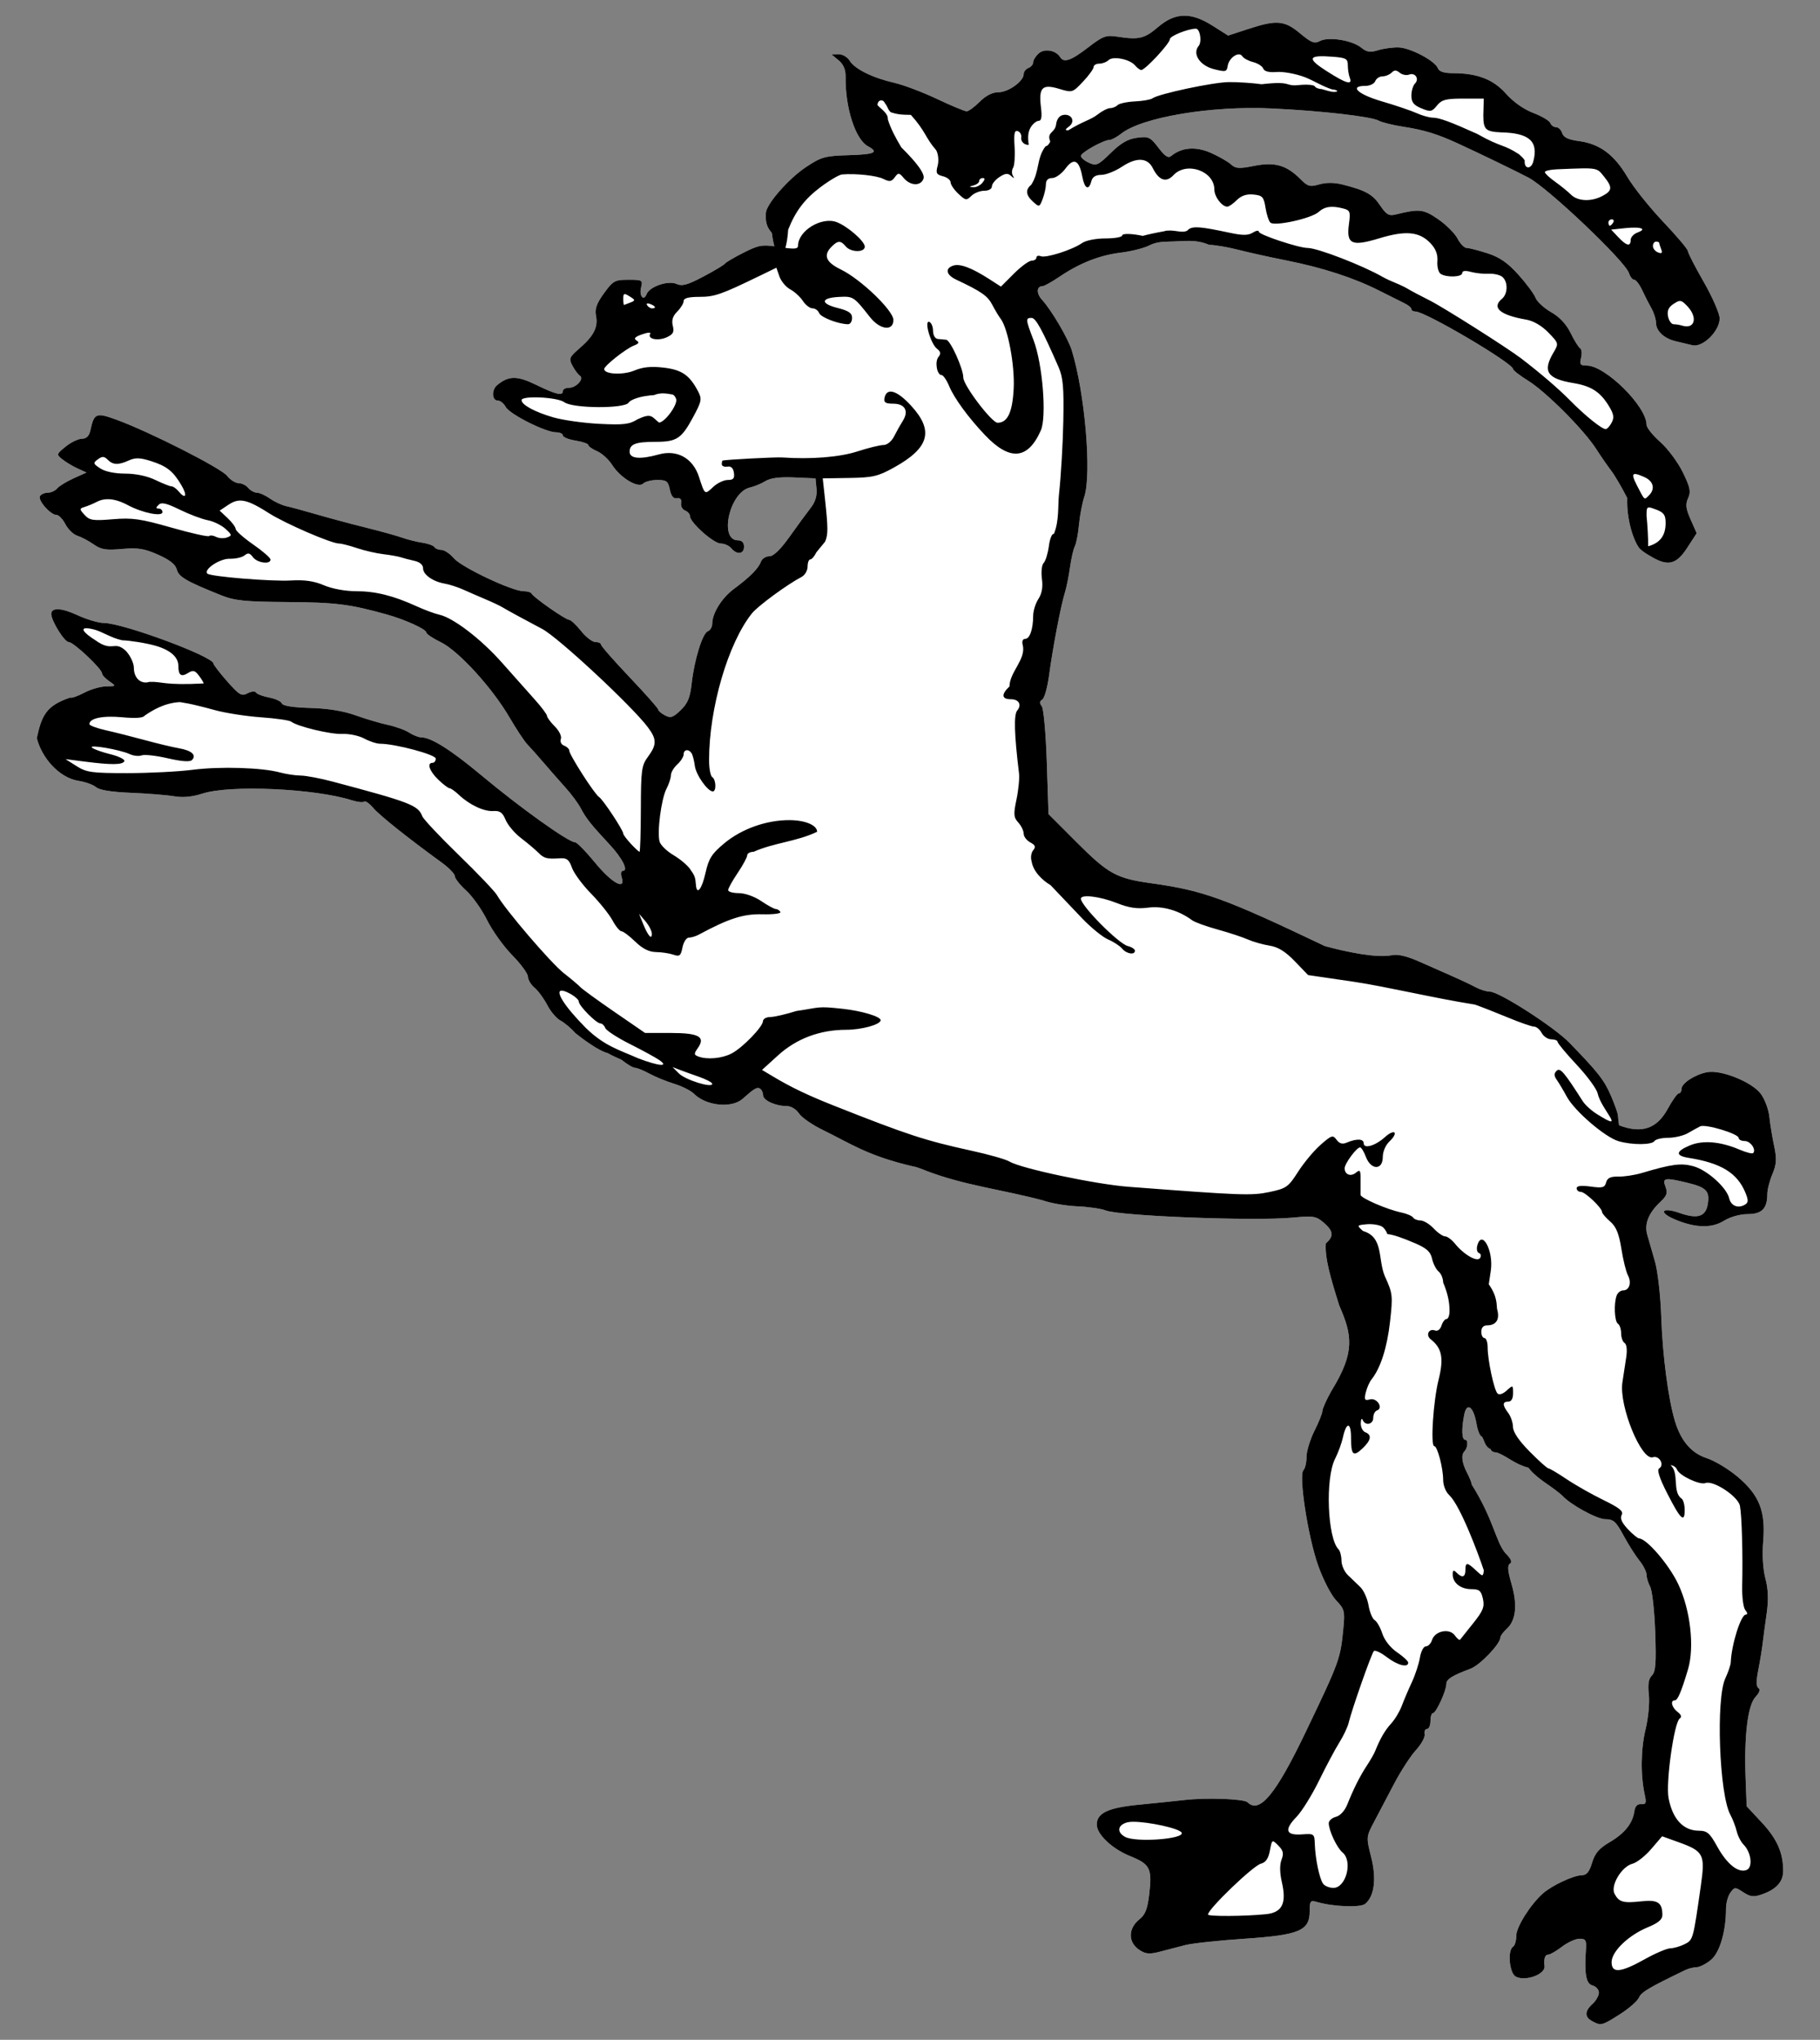 <?xml version="1.0" encoding="UTF-8" standalone="no"?>
<!DOCTYPE svg PUBLIC "-//W3C//DTD SVG 1.1//EN" "http://www.w3.org/Graphics/SVG/1.1/DTD/svg11.dtd">
<svg xmlns:dc="http://purl.org/dc/elements/1.1/" version="1.1" xmlns:xl="http://www.w3.org/1999/xlink" xmlns="http://www.w3.org/2000/svg" viewBox="49.5 63 261 292.5" width="261" height="292.5">
  <rect x="49.5" y="63" width="261" height="292.5" fill="#808080" stroke="none"/>
  <defs>
    <clipPath id="artboard_clip_path">
      <path d="M 49.5 63 L 310.5 63 L 310.5 355.5 L 49.5 355.5 Z"/>
    </clipPath>
  </defs>
  <g id="Goat_Clymant_(4)" stroke="none" stroke-opacity="1" stroke-dasharray="none" fill="none" fill-opacity="1">
    <title>Goat Clymant (4)</title>
    <g id="Goat_Clymant_(4)_Art" clip-path="url(#artboard_clip_path)">
      <title>Art</title>
      <g id="Group_114">
        <title>layer1</title>
        <g id="Group_115">
          <title>g887</title>
          <g id="Graphic_118">
            <title>path23</title>
            <path d="M 219.242 65.251 C 220.501 65.221 221.841 65.703 223.406 66.696 L 225.624 68.101 L 228.518 67.152 C 232.573 65.821 233.703 65.918 235.946 67.792 C 237.545 69.127 237.999 69.303 238.776 68.887 C 240.002 68.231 243.382 68.761 244.682 69.814 C 245.5 70.476 245.985 70.555 247.095 70.208 C 247.859 69.97 249.174 69.785 250.019 69.799 C 251.717 69.826 255.291 71.71 255.708 72.798 C 255.887 73.264 256.588 73.493 257.838 73.493 C 261.355 73.493 263.65 74.378 265.472 76.436 C 266.514 77.614 268.022 78.678 269.378 79.193 C 270.594 79.654 271.692 80.303 271.82 80.636 C 271.948 80.968 272.323 81.24 272.656 81.24 C 272.988 81.24 273.382 81.625 273.532 82.095 C 273.727 82.71 274.409 83.029 275.966 83.236 C 278.903 83.626 280.994 85.18 282.87 88.366 C 283.735 89.836 286.042 92.726 287.997 94.788 C 289.951 96.85 291.551 98.744 291.551 98.998 C 291.551 99.251 292.576 101.248 293.83 103.433 C 295.083 105.619 296.108 107.972 296.108 108.663 C 296.108 110.479 293.676 112.871 292.203 112.505 C 291.594 112.354 290.531 112.101 289.842 111.943 C 288.166 111.558 286.995 110.479 286.986 109.311 C 286.983 108.786 286.688 107.844 286.33 107.217 C 285.973 106.59 285.372 105.411 284.993 104.597 C 284.615 103.782 284.104 103.115 283.858 103.115 C 283.611 103.115 283.273 102.687 283.106 102.163 C 282.566 100.46 271.532 89.977 268.697 88.472 C 267.067 87.608 261.521 84.925 258.51 83.545 C 255.599 82.21 253.686 81.626 250.763 81.179 C 249.259 80.949 247.662 80.555 247.216 80.304 C 246.155 79.707 239.013 78.892 231.85 78.55 C 223.241 78.139 213.289 79.806 210.297 82.159 C 209.664 82.656 208.915 83.063 208.632 83.063 C 207.761 83.063 204.506 84.877 204.506 85.361 C 204.506 85.612 205.025 86.054 205.66 86.343 C 206.713 86.823 206.988 86.7 208.79 84.932 C 210.234 83.514 211.247 82.928 212.558 82.753 C 214.206 82.532 214.453 82.647 215.621 84.178 C 216.595 85.455 217.031 85.727 217.491 85.345 C 218.956 84.129 221.004 83.973 223.133 84.915 C 224.274 85.42 225.571 86.161 226.015 86.563 C 226.706 87.188 227.19 87.22 229.371 86.782 C 232.303 86.193 234.011 86.684 235.992 88.685 C 237.036 89.739 237.351 89.827 238.702 89.439 C 239.706 89.151 240.866 89.162 242.079 89.471 C 245.353 90.305 246.354 90.867 247.429 92.47 C 248.3 93.768 248.682 93.993 249.623 93.761 C 253.055 92.916 253.626 92.978 255.74 94.433 C 256.887 95.221 258.138 96.472 258.521 97.212 C 258.904 97.952 259.496 98.558 259.836 98.558 C 260.177 98.558 261.518 98.901 262.816 99.32 C 264.569 99.886 265.707 100.675 267.249 102.39 C 268.39 103.659 269.496 105.15 269.707 105.704 C 269.917 106.257 270.922 107.183 271.94 107.761 C 273.152 108.449 274.117 109.48 274.735 110.746 C 275.254 111.81 275.867 112.797 276.097 112.94 C 276.327 113.082 276.389 113.698 276.236 114.309 C 275.998 115.255 276.119 115.42 277.044 115.42 C 279.715 115.42 285.626 121.266 285.626 123.906 C 285.626 124.314 286.505 125.422 287.58 126.369 C 288.655 127.315 290.11 129.265 290.815 130.703 C 291.885 132.889 292.012 133.501 291.589 134.43 C 291.184 135.32 291.256 135.933 291.95 137.502 L 292.817 139.462 L 291.447 141.569 C 289.855 144.015 288.644 144.269 286.082 142.69 C 285.565 142.405 285.066 142.07 284.634 141.668 C 283.751 140.572 282.736 137.465 282.856 134.42 C 282.083 132.899 281.045 131.129 280.55 130.487 C 280.055 129.845 279.084 128.441 278.393 127.366 C 276.622 124.611 271.218 119.192 268.65 117.598 C 267.46 116.859 266.486 116.105 266.486 115.921 C 266.486 115.09 253.907 107.674 252.496 107.674 C 252.169 107.674 251.902 107.517 251.902 107.326 C 251.902 107.134 251.489 106.776 250.984 106.528 C 250.479 106.281 248.788 105.434 247.225 104.646 C 243.601 102.819 239.097 101.36 233.901 100.332 C 231.645 99.886 228.569 99.205 227.065 98.819 C 225.561 98.433 223.687 98.114 222.9 98.11 C 220.868 97.251 219.216 97.618 217.039 97.647 C 215.981 97.66 215.098 97.786 214.293 98.207 C 213.547 98.587 211.733 99.044 210.261 99.223 C 207.211 99.594 204.361 100.711 201.456 102.671 C 200.351 103.417 199.264 104.027 199.041 104.027 C 198.137 104.027 198.084 105.065 198.939 105.998 C 200.282 107.462 202.666 111.511 203.198 113.233 C 205.082 119.323 206.079 130.947 204.998 134.221 C 204.695 135.141 204.35 136.953 204.233 138.249 C 204.115 139.544 203.847 140.937 203.637 141.343 C 203.427 141.749 203.115 143.106 202.945 144.359 C 202.774 145.613 202.442 147.253 202.207 148.005 C 201.628 149.857 200.461 155.964 199.95 159.815 C 199.72 161.548 199.28 163.122 198.972 163.312 C 198.572 163.559 198.55 163.832 198.893 164.263 C 199.16 164.599 199.483 168.169 199.619 172.303 L 199.865 179.739 L 203.918 183.796 C 208.433 188.316 209.602 188.958 214.565 189.649 C 222.052 190.69 225.029 191.766 239.504 198.667 C 242.621 199.514 246.96 200.419 249.121 199.969 C 249.941 199.789 251.26 200.101 253.065 200.904 C 254.556 201.567 256.699 202.513 257.827 203.006 C 258.955 203.499 260.422 204.195 261.087 204.552 C 261.752 204.908 262.689 205.2 263.17 205.2 C 264.495 205.2 272.379 210.271 274.581 212.54 C 278.678 216.761 279.558 217.886 280.526 220.136 C 281.075 221.414 281.525 222.692 281.525 222.978 C 281.525 223.184 281.62 223.897 281.684 224.363 C 284.957 225.609 287.119 224.842 288.662 222.006 C 289.328 220.783 290.045 219.783 290.256 219.783 C 290.467 219.783 290.639 219.499 290.639 219.152 C 290.639 218.346 292.524 217.105 294.284 216.753 C 296.289 216.352 300.75 218.146 302.021 219.865 C 302.584 220.626 303.131 222.098 303.238 223.136 C 303.345 224.174 303.651 226.055 303.92 227.315 C 304.32 229.192 304.275 229.924 303.676 231.359 C 303.273 232.323 302.944 233.612 302.944 234.224 C 302.944 236.3 302.162 237.101 300.133 237.101 C 299.026 237.101 297.629 237.495 296.701 238.068 C 294.92 239.169 292.528 239.085 289.595 237.819 C 287.261 236.812 287.861 236.054 290.309 236.918 C 292.947 237.85 294.123 237.479 294.414 235.624 C 294.703 233.785 294.191 233.261 291.463 232.603 C 288.226 231.823 287.853 231.892 288.341 233.176 C 288.677 234.059 288.543 234.465 287.634 235.318 C 285.906 236.942 285.279 238.513 285.734 240.077 C 285.951 240.822 286.45 242.558 286.843 243.937 C 287.239 245.325 287.638 248.884 287.739 251.912 C 287.919 257.355 288.745 263.636 289.695 266.778 C 290.563 269.649 292.054 271.38 294.285 272.106 C 295.413 272.473 297.396 273.671 298.692 274.767 C 301.796 277.391 302.716 279.711 302.356 284.008 C 302.194 285.942 302.315 287.995 302.672 289.354 C 303.074 290.889 303.132 292.394 302.861 294.295 C 302.647 295.799 302.387 297.748 302.283 298.625 C 302.179 299.502 301.892 301.244 301.646 302.496 C 301.337 304.061 301.347 304.863 301.678 305.067 C 301.981 305.255 301.818 305.73 301.234 306.356 C 300.134 307.537 299.602 311.976 299.831 318.044 L 299.982 322.017 L 302.145 324.335 C 304.329 326.675 305.215 328.671 305.22 331.253 C 305.223 332.843 304.248 333.925 302.151 334.655 C 300.989 335.06 300.512 335.004 299.505 334.345 C 298.324 333.571 298.252 333.572 297.648 334.398 C 297.302 334.871 297.02 335.908 297.02 336.703 C 297.02 339.96 296.116 343.017 294.847 344.057 C 294.162 344.618 293.24 345.085 292.798 345.094 C 292.356 345.102 291.638 345.282 291.203 345.491 C 285.961 348.019 284.886 348.658 284.54 349.444 C 284.319 349.947 283.09 351.024 281.809 351.836 C 279.218 353.479 279.097 353.509 277.849 352.841 C 276.719 352.236 276.729 351.391 277.879 350.351 C 278.38 349.897 278.79 349.172 278.79 348.739 C 278.79 348.305 278.38 347.843 277.879 347.712 C 276.944 347.468 276.691 346.062 276.937 342.489 C 277.024 341.23 276.886 341.008 276.02 341.008 C 275.46 341.008 274.33 341.521 273.508 342.147 C 272.687 342.774 271.796 343.287 271.529 343.287 C 271.06 343.287 270.87 343.873 270.995 344.935 C 271.135 346.121 268.242 347.173 266.867 346.438 C 265.947 345.945 265.655 342.661 266.486 342.147 C 266.736 341.993 266.941 341.294 266.941 340.594 C 266.941 339.322 268.985 336.075 270.779 334.498 C 272.071 333.362 275.163 331.915 276.326 331.903 C 277.036 331.896 277.415 331.439 277.813 330.111 C 278.221 328.749 278.816 328.053 280.328 327.167 C 282.482 325.904 283.631 324.472 283.875 322.746 C 283.98 322.007 284.305 321.662 284.855 321.707 C 285.546 321.764 285.629 321.548 285.366 320.354 C 284.748 317.539 284.794 313.838 285.484 310.986 C 285.876 309.363 286.084 307.163 285.954 306.007 C 285.788 304.538 285.915 303.74 286.391 303.264 C 286.931 302.724 287.025 301.515 286.868 297.059 C 286.761 294.016 286.438 291.086 286.15 290.548 C 285.862 290.01 285.626 289.228 285.626 288.809 C 285.626 288.39 285.165 287.477 284.601 286.779 C 284.037 286.082 283.011 284.463 282.322 283.182 C 281.25 281.188 280.875 280.851 279.725 280.851 C 278.523 280.851 274.742 278.786 273.549 277.478 C 273.299 277.203 272.209 276.377 271.129 275.643 C 270.049 274.909 268.965 273.935 268.721 273.479 C 266.616 272.921 265.78 271.891 264.158 271.281 C 263.683 271.281 263.295 271.076 263.295 270.825 C 262.386 270.423 262.396 269.565 262.017 269.002 C 261.762 269.002 261.416 268.194 261.249 267.206 C 260.827 264.709 259.858 263.973 259.48 265.862 C 259.071 267.908 259.127 269.458 259.609 269.458 C 260.073 269.458 260.003 270.624 259.511 271.116 C 259.006 271.621 259.145 272.772 259.88 274.182 C 260.255 274.9 260.561 275.669 260.561 275.892 C 263.704 280.883 263.999 284.107 265.387 285.719 C 266.195 286.527 266.401 287.003 266.039 287.226 C 265.646 287.469 265.705 288.226 266.269 290.165 C 267.14 293.16 266.897 295.377 265.565 296.582 C 265.069 297.031 264.663 297.585 264.663 297.811 C 264.663 298.718 261.745 301.777 260.399 302.281 C 257.717 303.287 256.915 303.792 256.915 304.474 C 256.915 305.439 255.446 308.651 255.004 308.651 C 254.802 308.651 254.636 309.164 254.636 309.79 C 254.636 310.417 254.416 310.93 254.147 310.93 C 253.878 310.93 253.724 311.268 253.805 311.682 C 253.886 312.095 253.326 313.117 252.56 313.953 C 251.794 314.789 250.383 316.964 249.427 318.785 C 248.47 320.606 247.175 323.068 246.548 324.256 C 245.418 326.399 245.415 326.442 246.134 329.304 C 246.917 332.418 246.598 334.913 245.278 336.008 C 244.598 336.573 240.658 336.417 238.344 335.735 C 237.416 335.462 237.319 335.588 237.319 337.051 C 237.319 339.86 235.859 340.477 227.96 341.009 C 224.273 341.257 220.46 341.667 219.489 341.919 C 218.517 342.17 216.886 342.594 215.864 342.86 C 214.347 343.256 213.802 343.212 212.901 342.622 C 211.244 341.536 211.257 339.514 212.93 338.198 C 213.732 337.567 214.062 336.716 214.301 334.662 C 214.737 330.905 214.447 330.327 211.547 329.15 C 208.961 328.1 206.785 326.038 206.785 324.637 C 206.785 322.985 208.411 322.218 212.813 321.791 C 215.137 321.565 218.064 321.263 219.317 321.119 C 222.532 320.749 227.894 320.942 228.409 321.444 C 230.129 323.125 232.441 320.338 236.708 311.44 C 241.571 301.299 241.721 300.889 242.131 296.644 C 242.385 294.013 242.322 293.756 241.113 292.49 C 240.4 291.743 239.245 289.507 238.525 287.477 C 237.07 283.379 235.707 274.534 236.421 273.82 C 236.664 273.577 236.863 272.718 236.863 271.911 C 236.863 271.105 237.376 269.424 238.002 268.176 C 238.629 266.929 239.142 265.646 239.142 265.327 C 239.142 265.008 239.727 263.705 240.442 262.432 C 243.905 256.836 243.386 254.414 241.549 250.182 C 240.306 246.226 239.459 243.325 239.635 241.293 C 240.814 240.284 240.735 239.531 239.322 238.316 C 238.244 237.388 237.839 237.323 234.879 237.604 C 229.407 238.124 210.162 237.385 208.063 236.574 C 207.387 236.313 205.542 236.047 203.961 235.982 C 202.381 235.917 200.169 235.534 199.046 235.132 C 193.326 233.601 187.842 232.994 182.414 230.924 C 181.547 230.562 180.676 230.265 180.478 230.265 C 173.919 228.75 171.514 226.993 167.551 225.062 C 166.026 224.331 164.465 223.255 164.082 222.67 C 163.683 222.061 162.932 221.606 162.327 221.606 C 160.705 221.606 158.933 220.793 158.933 220.049 C 158.933 219.682 158.73 219.256 158.482 219.103 C 158.066 218.846 157.656 219.088 156.01 220.558 C 154.425 221.973 150.743 221.588 148.998 219.826 C 148.572 219.395 147.3 218.757 146.172 218.409 C 145.044 218.06 143.448 217.406 142.626 216.956 C 141.804 216.506 140.881 216.13 140.575 216.121 C 140.269 216.113 139.404 215.6 138.652 214.984 C 137.746 214.592 137.119 214.28 136.692 214.033 C 135.887 213.837 134.328 212.986 132.044 211.174 C 131.418 210.465 130.445 209.644 129.881 209.35 C 129.318 209.056 128.463 208.053 127.981 207.121 C 127.499 206.19 126.679 205.071 126.157 204.634 C 125.636 204.198 125.208 203.487 125.208 203.054 C 125.208 202.62 124.195 201.234 122.956 199.973 C 121.716 198.712 120.096 196.449 119.353 194.945 C 118.611 193.44 117.265 191.538 116.364 190.718 C 115.463 189.898 114.727 188.964 114.727 188.642 C 114.727 188.32 113.896 187.454 112.88 186.717 C 107.993 183.167 103.922 179.92 103.012 178.848 C 102.459 178.197 101.879 177.791 101.724 177.946 C 101.569 178.102 100.79 178.02 99.994 177.766 C 94.679 176.067 82.514 175.515 78.56 176.792 C 77.07 177.273 75.727 177.4 74.458 177.183 C 73.421 177.005 70.646 176.782 68.293 176.688 C 65.505 176.576 63.759 176.295 63.28 175.881 C 62.876 175.531 61.755 175.124 60.789 174.976 C 57.957 174.543 55.456 171.618 54.78 168.834 C 55.477 165.623 56.097 164.196 59.558 163.029 C 59.742 163.143 60.642 162.834 61.559 162.343 C 62.475 161.852 63.893 161.439 64.708 161.425 C 66.188 161.401 66.189 161.401 65.166 160.686 C 64.602 160.293 64.14 159.796 64.14 159.583 C 64.14 158.922 60.053 155.069 59.352 155.069 C 58.743 155.069 56.848 152.016 56.848 151.034 C 56.848 150.084 58.333 150.153 60.6 151.209 C 61.92 151.823 63.625 152.328 64.387 152.33 C 67.114 152.339 80.056 157.126 80.109 158.145 C 80.119 158.334 81.007 159.487 82.084 160.709 C 83.817 162.675 84.151 162.871 85.001 162.416 C 85.537 162.129 86.07 162.081 86.21 162.308 C 86.348 162.531 87.192 162.851 88.085 163.019 C 88.978 163.186 89.805 163.568 89.921 163.868 C 90.057 164.218 91.508 164.45 93.99 164.518 C 96.512 164.587 98.756 164.95 100.476 165.569 C 101.922 166.089 104.014 166.708 105.125 166.946 C 106.236 167.183 107.613 167.684 108.185 168.059 C 108.758 168.434 109.548 168.741 109.943 168.741 C 111.329 168.741 114.216 170.569 118.54 174.183 C 124.087 178.82 131.027 183.78 131.969 183.78 C 132.231 183.78 133.534 185.11 134.865 186.736 C 137.248 189.646 139.272 190.746 138.652 188.793 C 138.493 188.292 138.563 187.882 138.807 187.882 C 139.668 187.882 138.764 186.08 136.896 184.076 C 134.246 181.231 133.553 180.36 132.786 178.902 C 132.417 178.201 131.433 176.871 130.599 175.946 C 129.765 175.021 128.364 173.424 127.487 172.398 C 126.61 171.371 125.549 170.18 125.131 169.75 C 124.712 169.321 123.549 167.564 122.546 165.846 C 120.048 161.571 115.226 156.304 112.684 155.074 C 111.551 154.525 110.625 153.9 110.625 153.683 C 110.625 153.225 107.56 151.836 104.928 151.103 C 99.665 149.636 97.627 149.381 90.8 149.333 C 84.644 149.29 83.154 149.14 81.23 148.368 C 76.21 146.356 75.123 145.724 74.856 144.669 C 74.672 143.939 73.838 143.279 72.169 142.541 C 70.181 141.662 69.256 141.516 66.985 141.722 C 64.693 141.93 63.999 141.816 62.927 141.061 C 62.216 140.559 61.17 140.006 60.603 139.83 C 60.036 139.654 59.262 138.909 58.882 138.175 C 58.503 137.441 57.926 136.84 57.6 136.84 C 56.739 136.84 54.877 134.715 55.233 134.139 C 55.399 133.87 55.908 133.65 56.364 133.65 C 56.82 133.65 57.421 133.374 57.701 133.036 C 57.981 132.699 59.041 132.049 60.056 131.591 L 61.902 130.759 L 60.629 130.177 C 59.928 129.857 58.949 129.271 58.452 128.875 C 57.566 128.167 57.573 128.136 58.908 127.045 C 59.655 126.435 60.702 125.928 61.235 125.919 C 61.915 125.907 62.284 125.529 62.476 124.649 C 63.001 122.234 63.288 122.123 66.231 123.196 C 70.893 124.896 81.19 130.119 82.059 131.224 C 82.517 131.807 83.262 132.282 83.714 132.282 C 84.167 132.282 84.792 132.59 85.104 132.966 C 85.416 133.342 85.974 133.65 86.343 133.65 C 86.712 133.65 87.558 134.031 88.224 134.497 C 88.889 134.963 89.946 135.452 90.573 135.586 C 91.199 135.72 93.148 136.25 94.902 136.761 C 96.657 137.273 99.835 138.125 101.966 138.655 C 104.097 139.184 106.455 139.839 107.207 140.109 C 107.959 140.379 109.243 140.7 110.06 140.821 C 110.877 140.943 111.658 141.225 111.795 141.448 C 111.933 141.671 112.386 141.853 112.802 141.853 C 113.218 141.853 114.023 142.394 114.591 143.055 C 115.712 144.36 122.941 147.777 124.579 147.777 C 125.134 147.777 125.656 147.934 125.74 148.125 C 125.963 148.637 130.605 151.879 131.114 151.879 C 131.354 151.879 132.122 152.597 132.822 153.474 C 133.522 154.351 134.454 155.069 134.893 155.069 C 135.331 155.069 135.69 155.233 135.69 155.432 C 135.69 155.632 137.531 157.734 139.782 160.103 C 142.032 162.473 143.878 164.558 143.884 164.737 C 143.889 164.917 144.324 165.294 144.851 165.576 C 145.66 166.009 146.011 165.895 147.105 164.847 C 148.118 163.877 148.462 163.047 148.685 161.047 C 149.068 157.6 150.238 153.813 151.011 153.517 C 151.357 153.384 151.641 152.89 151.641 152.419 C 151.641 150.93 153.02 148.725 154.753 147.444 C 157.02 145.768 158.264 144.517 158.613 143.562 C 158.773 143.123 159.318 142.764 159.824 142.764 C 160.434 142.764 161.427 141.803 162.766 139.916 C 163.878 138.349 165.226 136.507 165.763 135.821 C 166.416 134.988 166.691 134.082 166.595 133.087 L 166.452 131.599 L 163.391 131.464 C 161.327 131.374 159.991 131.541 159.289 131.98 C 158.717 132.337 157.702 132.757 157.033 132.912 C 154.111 133.588 152.565 140.486 155.336 140.486 C 155.895 140.486 156.198 140.807 156.198 141.397 C 156.198 142.471 155.183 142.598 154.375 141.625 C 154.063 141.249 153.38 140.941 152.858 140.941 C 151.841 140.941 148.451 137.928 148.451 137.024 C 148.451 136.726 148.133 136.36 147.746 136.211 C 147.358 136.063 147.102 135.579 147.176 135.137 C 147.265 134.609 147.058 134.375 146.573 134.454 C 146.073 134.536 145.744 134.13 145.558 133.201 C 145.318 132.004 145.089 131.827 143.768 131.827 C 142.934 131.827 142.02 132.059 141.737 132.343 C 141.019 133.06 138.469 131.526 137.285 129.666 C 136.784 128.877 135.81 127.991 135.121 127.696 C 134.431 127.401 133.867 127.005 133.867 126.817 C 133.867 126.629 133.047 126.344 132.044 126.183 C 131.042 126.023 130.221 125.689 130.221 125.441 C 130.221 125.193 129.78 124.991 129.24 124.991 C 127.735 124.991 122.58 122.395 122.024 121.356 C 121.753 120.849 121.23 120.433 120.863 120.433 C 120.04 120.433 119.982 118.9 120.78 118.238 C 122.443 116.857 123.639 116.846 126.384 118.185 C 129.247 119.582 130.221 119.806 130.221 119.066 C 130.221 118.816 130.606 118.61 131.077 118.61 C 132.146 118.61 133.326 117.305 132.653 116.867 C 132.393 116.698 131.916 116.059 131.593 115.446 C 131.051 114.418 131.13 114.224 132.614 112.94 C 134.654 111.173 135.294 109.908 134.969 108.28 C 134.774 107.301 135.05 106.521 136.115 105.052 C 137.415 103.258 137.673 103.116 139.616 103.116 C 141.612 103.116 141.7 103.17 141.435 104.227 C 141.13 105.444 141.817 106.258 142.233 105.173 C 142.648 104.092 145.313 103.181 146.504 103.712 C 147.32 104.076 148.08 103.868 150.378 102.653 C 151.95 101.821 153.34 100.987 153.468 100.798 C 153.596 100.609 154.802 99.901 156.147 99.225 C 158.153 98.217 158.709 98.06 160.549 98.318 C 160.413 97.82 160.288 97.194 160.183 96.394 C 159.461 95.587 159.236 94.82 159.334 93.507 C 159.43 92.225 162.619 88.594 165.089 86.954 C 167.282 85.499 167.814 85.351 171.187 85.253 C 174.948 85.144 175.598 84.846 173.976 83.977 C 172.172 83.012 170.698 78.444 170.765 74.024 C 170.78 72.985 170.462 72.233 169.759 71.647 L 168.731 70.79 L 169.753 70.774 C 170.314 70.765 171.032 71.184 171.348 71.705 C 172.067 72.891 174.615 74.155 177.728 74.867 C 179.046 75.169 181.812 76.213 183.874 77.189 C 185.936 78.164 187.849 78.962 188.124 78.962 C 188.4 78.962 189.241 78.346 189.993 77.595 C 190.886 76.701 191.819 76.227 192.688 76.227 C 194.106 76.227 196.303 74.646 196.303 73.625 C 196.303 73.286 196.61 72.89 196.986 72.746 C 197.362 72.602 197.67 72.23 197.67 71.92 C 197.67 71.61 198.029 71.039 198.467 70.652 C 199.296 69.921 200.918 70.202 201.524 71.182 C 202.061 72.051 203.073 71.707 205.522 69.822 C 207.682 68.16 208.107 68.003 209.747 68.258 C 212.813 68.736 213.628 68.544 215.564 66.887 C 216.804 65.826 217.982 65.282 219.241 65.251 Z" fill="#FFFFFF"/>
          </g>
          <g id="Graphic_117">
            <title>path39</title>
            <path d="M 121.681 119.612 L 136.7 119.957 L 147.864 118.058 L 145.217 125.367 L 126.284 123.18 Z" fill="#FFFFFF"/>
          </g>
          <g id="Graphic_116">
            <title>path37</title>
            <path d="M 219.242 65.251 C 220.501 65.221 221.841 65.703 223.406 66.696 L 225.624 68.101 L 228.518 67.152 C 232.573 65.821 233.703 65.918 235.946 67.792 C 237.545 69.127 237.999 69.303 238.776 68.887 C 240.002 68.231 243.382 68.761 244.683 69.814 C 245.5 70.476 245.985 70.555 247.095 70.208 C 247.859 69.97 249.175 69.785 250.019 69.799 C 251.717 69.826 255.291 71.71 255.708 72.798 C 255.887 73.264 256.588 73.493 257.838 73.493 C 261.355 73.493 263.65 74.378 265.472 76.436 C 266.514 77.614 268.022 78.678 269.378 79.193 C 270.594 79.654 271.692 80.303 271.82 80.636 C 271.948 80.968 272.324 81.24 272.656 81.24 C 272.988 81.24 273.382 81.625 273.532 82.095 C 273.727 82.71 274.409 83.029 275.966 83.236 C 278.903 83.626 280.994 85.18 282.87 88.366 C 283.735 89.836 286.042 92.726 287.997 94.788 C 289.951 96.85 291.551 98.744 291.551 98.998 C 291.551 99.251 292.576 101.248 293.83 103.433 C 295.083 105.619 296.108 107.972 296.108 108.663 C 296.108 110.479 293.676 112.871 292.203 112.505 C 291.594 112.354 290.531 112.101 289.842 111.943 C 288.166 111.558 286.995 110.479 286.986 109.311 C 286.983 108.786 286.688 107.844 286.33 107.217 C 285.973 106.59 285.372 105.411 284.993 104.597 C 284.615 103.782 284.104 103.115 283.858 103.115 C 283.611 103.115 283.273 102.687 283.106 102.163 C 282.566 100.46 271.532 89.977 268.697 88.472 C 267.067 87.608 261.521 84.925 258.51 83.545 C 255.599 82.21 253.686 81.626 250.763 81.179 C 249.259 80.949 247.663 80.555 247.216 80.304 C 246.155 79.707 239.013 78.892 231.85 78.55 C 223.241 78.139 213.289 79.806 210.297 82.159 C 209.664 82.656 208.915 83.063 208.632 83.063 C 207.761 83.063 204.506 84.877 204.506 85.361 C 204.506 85.612 205.025 86.054 205.66 86.343 C 206.713 86.823 206.989 86.7 208.79 84.932 C 210.234 83.514 211.247 82.928 212.558 82.753 C 214.206 82.532 214.453 82.647 215.621 84.178 C 216.595 85.455 217.031 85.727 217.491 85.345 C 218.956 84.129 221.004 83.973 223.133 84.915 C 224.274 85.42 225.571 86.161 226.015 86.563 C 226.706 87.188 227.19 87.22 229.371 86.782 C 232.303 86.193 234.011 86.684 235.992 88.685 C 237.036 89.739 237.351 89.827 238.702 89.439 C 239.706 89.151 240.866 89.162 242.079 89.471 C 245.353 90.305 246.354 90.867 247.429 92.47 C 248.3 93.768 248.682 93.993 249.623 93.761 C 253.055 92.916 253.626 92.978 255.74 94.433 C 256.887 95.221 258.138 96.472 258.521 97.212 C 258.904 97.952 259.496 98.558 259.837 98.558 C 260.177 98.558 261.518 98.901 262.816 99.32 C 264.569 99.886 265.707 100.675 267.249 102.39 C 268.39 103.659 269.496 105.15 269.707 105.704 C 269.917 106.257 270.922 107.183 271.94 107.761 C 273.152 108.449 274.117 109.48 274.735 110.746 C 275.254 111.81 275.867 112.797 276.097 112.94 C 276.327 113.082 276.389 113.698 276.236 114.309 C 275.998 115.255 276.119 115.42 277.044 115.42 C 279.715 115.42 285.626 121.266 285.626 123.906 C 285.626 124.314 286.505 125.422 287.58 126.369 C 288.655 127.315 290.11 129.265 290.815 130.703 C 291.885 132.889 292.012 133.501 291.589 134.43 C 291.184 135.32 291.256 135.933 291.95 137.502 L 292.817 139.462 L 291.447 141.569 C 289.855 144.015 288.644 144.269 286.082 142.69 C 285.565 142.405 285.066 142.07 284.634 141.668 C 283.751 140.572 282.736 137.465 282.856 134.42 C 282.083 132.899 281.045 131.129 280.55 130.487 C 280.055 129.845 279.084 128.441 278.393 127.366 C 276.622 124.611 271.218 119.192 268.65 117.598 C 267.46 116.859 266.486 116.105 266.486 115.921 C 266.486 115.09 253.907 107.674 252.496 107.674 C 252.169 107.674 251.902 107.517 251.902 107.326 C 251.902 107.134 251.489 106.776 250.984 106.528 C 250.479 106.281 248.788 105.434 247.225 104.646 C 243.601 102.819 239.097 101.36 233.901 100.332 C 231.645 99.886 228.569 99.205 227.065 98.819 C 225.561 98.433 223.687 98.114 222.9 98.11 C 220.869 97.251 219.216 97.618 217.039 97.647 C 215.981 97.66 215.098 97.786 214.293 98.207 C 213.547 98.587 211.733 99.044 210.261 99.223 C 207.211 99.594 204.361 100.711 201.456 102.671 C 200.351 103.417 199.264 104.027 199.041 104.027 C 198.137 104.027 198.084 105.065 198.939 105.998 C 200.282 107.462 202.666 111.511 203.198 113.233 C 205.082 119.323 206.079 130.947 204.998 134.221 C 204.695 135.141 204.35 136.953 204.233 138.249 C 204.115 139.544 203.847 140.937 203.637 141.343 C 203.427 141.749 203.116 143.106 202.945 144.359 C 202.774 145.613 202.442 147.253 202.207 148.005 C 201.628 149.857 200.461 155.964 199.95 159.815 C 199.72 161.548 199.28 163.122 198.972 163.312 C 198.572 163.559 198.55 163.832 198.893 164.263 C 199.16 164.599 199.483 168.169 199.619 172.303 L 199.865 179.739 L 203.918 183.796 C 208.433 188.316 209.602 188.958 214.565 189.649 C 222.052 190.69 225.029 191.766 239.504 198.667 C 242.621 199.514 246.96 200.419 249.121 199.969 C 249.941 199.789 251.26 200.101 253.065 200.904 C 254.556 201.567 256.699 202.513 257.827 203.006 C 258.955 203.499 260.422 204.195 261.087 204.552 C 261.752 204.908 262.689 205.2 263.17 205.2 C 264.495 205.2 272.379 210.271 274.581 212.54 C 278.678 216.761 279.558 217.886 280.526 220.136 C 281.075 221.414 281.525 222.692 281.525 222.978 C 281.525 223.184 281.62 223.897 281.684 224.363 C 284.957 225.609 287.119 224.842 288.663 222.006 C 289.328 220.783 290.045 219.783 290.256 219.783 C 290.467 219.783 290.639 219.499 290.639 219.152 C 290.639 218.346 292.524 217.105 294.284 216.753 C 296.289 216.352 300.75 218.146 302.021 219.865 C 302.584 220.626 303.131 222.098 303.238 223.136 C 303.345 224.174 303.651 226.055 303.92 227.315 C 304.32 229.192 304.275 229.924 303.676 231.359 C 303.273 232.323 302.944 233.612 302.944 234.224 C 302.944 236.3 302.162 237.101 300.133 237.101 C 299.026 237.101 297.63 237.495 296.701 238.068 C 294.92 239.169 292.528 239.085 289.595 237.819 C 287.261 236.812 287.861 236.054 290.309 236.918 C 292.947 237.85 294.123 237.479 294.414 235.624 C 294.703 233.785 294.191 233.261 291.463 232.603 C 288.226 231.823 287.853 231.892 288.341 233.176 C 288.677 234.059 288.543 234.465 287.634 235.318 C 285.906 236.942 285.279 238.513 285.734 240.077 C 285.951 240.822 286.45 242.558 286.843 243.937 C 287.239 245.325 287.639 248.884 287.739 251.912 C 287.919 257.355 288.745 263.636 289.695 266.778 C 290.563 269.649 292.054 271.38 294.285 272.106 C 295.413 272.473 297.396 273.671 298.692 274.767 C 301.796 277.391 302.716 279.711 302.356 284.008 C 302.194 285.942 302.315 287.995 302.672 289.354 C 303.074 290.889 303.132 292.394 302.861 294.295 C 302.647 295.799 302.387 297.748 302.283 298.625 C 302.179 299.502 301.892 301.244 301.646 302.496 C 301.337 304.061 301.347 304.863 301.678 305.067 C 301.981 305.255 301.818 305.73 301.234 306.356 C 300.134 307.537 299.602 311.976 299.832 318.044 L 299.982 322.017 L 302.145 324.335 C 304.329 326.675 305.215 328.671 305.22 331.253 C 305.224 332.843 304.248 333.925 302.151 334.655 C 300.989 335.06 300.512 335.004 299.505 334.345 C 298.324 333.571 298.252 333.572 297.648 334.398 C 297.302 334.871 297.02 335.908 297.02 336.703 C 297.02 339.96 296.116 343.017 294.847 344.057 C 294.162 344.618 293.24 345.085 292.798 345.094 C 292.356 345.102 291.638 345.282 291.203 345.491 C 285.961 348.019 284.886 348.658 284.54 349.444 C 284.319 349.947 283.09 351.024 281.809 351.836 C 279.218 353.479 279.097 353.509 277.849 352.841 C 276.719 352.236 276.729 351.391 277.879 350.351 C 278.38 349.897 278.79 349.172 278.79 348.739 C 278.79 348.305 278.38 347.843 277.879 347.712 C 276.944 347.468 276.691 346.062 276.937 342.489 C 277.024 341.23 276.886 341.008 276.02 341.008 C 275.46 341.008 274.33 341.521 273.508 342.147 C 272.687 342.774 271.796 343.287 271.529 343.287 C 271.06 343.287 270.87 343.873 270.995 344.935 C 271.135 346.121 268.242 347.173 266.867 346.438 C 265.947 345.945 265.655 342.661 266.486 342.147 C 266.736 341.993 266.941 341.294 266.941 340.594 C 266.941 339.322 268.985 336.075 270.779 334.498 C 272.071 333.362 275.163 331.915 276.326 331.903 C 277.036 331.896 277.415 331.439 277.813 330.111 C 278.221 328.749 278.816 328.053 280.328 327.167 C 282.482 325.904 283.631 324.472 283.875 322.746 C 283.98 322.007 284.305 321.662 284.855 321.707 C 285.546 321.764 285.629 321.548 285.366 320.354 C 284.748 317.539 284.794 313.838 285.484 310.986 C 285.876 309.363 286.084 307.163 285.954 306.007 C 285.788 304.538 285.915 303.74 286.391 303.264 C 286.931 302.724 287.025 301.515 286.868 297.059 C 286.761 294.016 286.438 291.086 286.15 290.548 C 285.862 290.01 285.626 289.228 285.626 288.809 C 285.626 288.39 285.165 287.477 284.601 286.779 C 284.037 286.082 283.011 284.463 282.322 283.182 C 281.25 281.188 280.875 280.851 279.725 280.851 C 278.523 280.851 274.742 278.786 273.549 277.478 C 273.299 277.203 272.209 276.377 271.129 275.643 C 270.049 274.909 268.965 273.935 268.721 273.479 C 266.616 272.921 265.78 271.891 264.158 271.281 C 263.683 271.281 263.295 271.076 263.295 270.825 C 262.386 270.423 262.396 269.565 262.017 269.002 C 261.762 269.002 261.416 268.194 261.249 267.206 C 260.827 264.709 259.858 263.973 259.48 265.862 C 259.071 267.908 259.127 269.458 259.609 269.458 C 260.073 269.458 260.003 270.624 259.511 271.116 C 259.006 271.621 259.145 272.772 259.88 274.182 C 260.255 274.9 260.561 275.669 260.561 275.892 C 263.704 280.883 263.999 284.107 265.387 285.719 C 266.195 286.527 266.401 287.003 266.039 287.226 C 265.646 287.469 265.705 288.226 266.269 290.165 C 267.14 293.16 266.897 295.377 265.565 296.582 C 265.069 297.031 264.663 297.585 264.663 297.811 C 264.663 298.718 261.745 301.777 260.399 302.281 C 257.717 303.287 256.915 303.792 256.915 304.474 C 256.915 305.439 255.446 308.651 255.004 308.651 C 254.802 308.651 254.636 309.164 254.636 309.79 C 254.636 310.417 254.416 310.93 254.147 310.93 C 253.878 310.93 253.724 311.268 253.805 311.682 C 253.886 312.095 253.326 313.117 252.56 313.953 C 251.794 314.789 250.383 316.964 249.427 318.785 C 248.47 320.606 247.175 323.068 246.548 324.256 C 245.418 326.399 245.415 326.442 246.134 329.304 C 246.917 332.418 246.598 334.913 245.278 336.008 C 244.598 336.573 240.658 336.417 238.344 335.735 C 237.416 335.462 237.319 335.588 237.319 337.051 C 237.319 339.86 235.859 340.477 227.96 341.009 C 224.273 341.257 220.46 341.667 219.489 341.919 C 218.517 342.17 216.886 342.594 215.864 342.86 C 214.347 343.256 213.802 343.212 212.901 342.622 C 211.244 341.536 211.257 339.514 212.93 338.198 C 213.732 337.567 214.062 336.716 214.301 334.662 C 214.737 330.905 214.447 330.327 211.547 329.15 C 208.961 328.1 206.785 326.038 206.785 324.637 C 206.785 322.985 208.411 322.218 212.813 321.791 C 215.137 321.565 218.064 321.263 219.317 321.119 C 222.532 320.749 227.894 320.942 228.409 321.444 C 230.129 323.125 232.441 320.338 236.708 311.44 C 241.571 301.299 241.721 300.889 242.131 296.644 C 242.385 294.013 242.322 293.756 241.113 292.49 C 240.4 291.743 239.245 289.507 238.525 287.477 C 237.07 283.379 235.707 274.534 236.421 273.82 C 236.664 273.577 236.863 272.718 236.863 271.911 C 236.863 271.105 237.376 269.424 238.002 268.176 C 238.629 266.929 239.142 265.646 239.142 265.327 C 239.142 265.008 239.727 263.705 240.442 262.432 C 243.905 256.836 243.386 254.414 241.549 250.182 C 240.306 246.226 239.459 243.325 239.635 241.293 C 240.814 240.284 240.735 239.531 239.322 238.316 C 238.244 237.388 237.839 237.323 234.879 237.604 C 229.407 238.124 210.162 237.385 208.063 236.574 C 207.387 236.313 205.542 236.047 203.961 235.982 C 202.381 235.917 200.169 235.534 199.046 235.132 C 193.326 233.601 187.842 232.994 182.414 230.924 C 181.547 230.562 180.676 230.265 180.478 230.265 C 173.919 228.75 171.514 226.993 167.551 225.062 C 166.026 224.331 164.465 223.255 164.082 222.67 C 163.683 222.061 162.932 221.606 162.327 221.606 C 160.705 221.606 158.933 220.793 158.933 220.049 C 158.933 219.682 158.73 219.256 158.482 219.103 C 158.066 218.846 157.656 219.088 156.01 220.558 C 154.425 221.973 150.743 221.588 148.998 219.826 C 148.572 219.395 147.3 218.757 146.172 218.409 C 145.044 218.06 143.448 217.406 142.626 216.956 C 141.804 216.506 140.881 216.13 140.575 216.121 C 140.269 216.113 139.404 215.6 138.652 214.984 C 137.746 214.592 137.119 214.28 136.692 214.033 C 135.887 213.837 134.328 212.986 132.044 211.174 C 131.418 210.465 130.445 209.644 129.881 209.35 C 129.318 209.056 128.463 208.053 127.981 207.121 C 127.499 206.19 126.679 205.071 126.157 204.634 C 125.636 204.198 125.208 203.487 125.208 203.054 C 125.208 202.62 124.195 201.234 122.956 199.973 C 121.716 198.712 120.096 196.449 119.353 194.945 C 118.611 193.44 117.265 191.538 116.364 190.718 C 115.463 189.898 114.727 188.964 114.727 188.642 C 114.727 188.32 113.896 187.454 112.88 186.717 C 107.993 183.167 103.922 179.92 103.012 178.848 C 102.459 178.197 101.879 177.791 101.724 177.946 C 101.569 178.102 100.79 178.02 99.994 177.766 C 94.679 176.067 82.514 175.515 78.56 176.792 C 77.07 177.273 75.727 177.4 74.458 177.183 C 73.421 177.005 70.646 176.782 68.293 176.688 C 65.505 176.576 63.759 176.295 63.28 175.881 C 62.876 175.531 61.755 175.124 60.789 174.976 C 57.957 174.543 55.456 171.618 54.78 168.834 C 55.477 165.623 56.097 164.196 59.558 163.029 C 59.742 163.143 60.642 162.834 61.559 162.343 C 62.475 161.852 63.893 161.439 64.708 161.425 C 66.188 161.401 66.189 161.401 65.166 160.686 C 64.602 160.293 64.14 159.796 64.14 159.583 C 64.14 158.922 60.053 155.069 59.352 155.069 C 58.743 155.069 56.848 152.016 56.848 151.034 C 56.848 150.084 58.333 150.153 60.6 151.209 C 61.92 151.823 63.625 152.328 64.387 152.33 C 67.114 152.339 80.056 157.126 80.109 158.145 C 80.119 158.334 81.007 159.487 82.084 160.709 C 83.817 162.675 84.151 162.871 85.001 162.416 C 85.537 162.129 86.07 162.081 86.21 162.308 C 86.348 162.531 87.192 162.851 88.085 163.019 C 88.978 163.186 89.805 163.568 89.921 163.868 C 90.057 164.218 91.508 164.45 93.99 164.518 C 96.512 164.587 98.756 164.95 100.476 165.569 C 101.922 166.089 104.014 166.708 105.125 166.946 C 106.236 167.183 107.613 167.684 108.185 168.059 C 108.758 168.434 109.548 168.741 109.943 168.741 C 111.329 168.741 114.216 170.569 118.54 174.183 C 124.087 178.82 131.027 183.78 131.969 183.78 C 132.231 183.78 133.534 185.11 134.865 186.736 C 137.248 189.646 139.272 190.746 138.652 188.793 C 138.493 188.292 138.563 187.882 138.807 187.882 C 139.668 187.882 138.764 186.08 136.896 184.076 C 134.246 181.231 133.553 180.36 132.786 178.902 C 132.417 178.201 131.433 176.871 130.599 175.946 C 129.765 175.021 128.364 173.424 127.487 172.398 C 126.61 171.371 125.549 170.18 125.131 169.75 C 124.712 169.321 123.549 167.564 122.546 165.846 C 120.048 161.571 115.226 156.304 112.684 155.074 C 111.551 154.525 110.625 153.9 110.625 153.683 C 110.625 153.225 107.56 151.836 104.928 151.103 C 99.665 149.636 97.627 149.381 90.8 149.333 C 84.644 149.29 83.154 149.14 81.23 148.368 C 76.21 146.356 75.123 145.724 74.856 144.669 C 74.672 143.939 73.838 143.279 72.169 142.541 C 70.181 141.662 69.256 141.516 66.985 141.722 C 64.693 141.93 63.999 141.816 62.927 141.061 C 62.216 140.559 61.17 140.006 60.603 139.83 C 60.036 139.654 59.262 138.909 58.882 138.175 C 58.503 137.441 57.926 136.84 57.6 136.84 C 56.739 136.84 54.877 134.715 55.233 134.139 C 55.399 133.87 55.908 133.65 56.364 133.65 C 56.82 133.65 57.421 133.374 57.701 133.036 C 57.981 132.699 59.041 132.049 60.056 131.591 L 61.902 130.759 L 60.629 130.177 C 59.928 129.857 58.949 129.271 58.452 128.875 C 57.566 128.167 57.573 128.136 58.908 127.045 C 59.655 126.435 60.702 125.928 61.235 125.919 C 61.915 125.907 62.284 125.529 62.476 124.649 C 63.001 122.234 63.288 122.123 66.231 123.196 C 70.893 124.896 81.19 130.119 82.059 131.224 C 82.517 131.807 83.262 132.282 83.714 132.282 C 84.167 132.282 84.792 132.59 85.104 132.966 C 85.416 133.342 85.974 133.65 86.343 133.65 C 86.712 133.65 87.558 134.031 88.224 134.497 C 88.889 134.963 89.946 135.452 90.573 135.586 C 91.199 135.72 93.148 136.25 94.902 136.761 C 96.657 137.273 99.835 138.125 101.966 138.655 C 104.097 139.184 106.455 139.839 107.207 140.109 C 107.959 140.379 109.243 140.7 110.06 140.821 C 110.877 140.943 111.658 141.225 111.795 141.448 C 111.933 141.671 112.386 141.853 112.802 141.853 C 113.218 141.853 114.023 142.394 114.591 143.055 C 115.712 144.36 122.941 147.777 124.579 147.777 C 125.134 147.777 125.656 147.934 125.74 148.125 C 125.963 148.637 130.605 151.879 131.114 151.879 C 131.354 151.879 132.122 152.597 132.822 153.474 C 133.522 154.351 134.454 155.069 134.893 155.069 C 135.331 155.069 135.69 155.233 135.69 155.432 C 135.69 155.632 137.531 157.734 139.782 160.103 C 142.032 162.473 143.878 164.558 143.884 164.737 C 143.889 164.917 144.324 165.294 144.851 165.576 C 145.66 166.009 146.011 165.895 147.105 164.847 C 148.118 163.877 148.462 163.047 148.685 161.047 C 149.068 157.6 150.238 153.813 151.011 153.517 C 151.357 153.384 151.641 152.89 151.641 152.419 C 151.641 150.93 153.02 148.725 154.753 147.444 C 157.02 145.768 158.264 144.517 158.613 143.562 C 158.773 143.123 159.318 142.764 159.824 142.764 C 160.434 142.764 161.427 141.803 162.766 139.916 C 163.878 138.349 165.226 136.507 165.763 135.821 C 166.416 134.988 166.691 134.082 166.595 133.087 L 166.452 131.599 L 163.391 131.464 C 161.327 131.374 159.991 131.541 159.289 131.98 C 158.717 132.337 157.702 132.757 157.033 132.912 C 154.111 133.588 152.565 140.486 155.336 140.486 C 155.895 140.486 156.198 140.807 156.198 141.397 C 156.198 142.471 155.183 142.598 154.375 141.625 C 154.063 141.249 153.38 140.941 152.858 140.941 C 151.841 140.941 148.451 137.928 148.451 137.024 C 148.451 136.726 148.133 136.36 147.746 136.211 C 147.358 136.063 147.102 135.579 147.176 135.137 C 147.265 134.609 147.058 134.375 146.573 134.454 C 146.073 134.536 145.744 134.13 145.558 133.201 C 145.318 132.004 145.089 131.827 143.768 131.827 C 142.934 131.827 142.02 132.059 141.737 132.343 C 141.019 133.06 138.469 131.526 137.285 129.666 C 136.784 128.877 135.81 127.991 135.121 127.696 C 134.431 127.401 133.867 127.005 133.867 126.817 C 133.867 126.629 133.047 126.344 132.044 126.183 C 131.042 126.023 130.221 125.689 130.221 125.441 C 130.221 125.193 129.78 124.991 129.24 124.991 C 127.735 124.991 122.58 122.395 122.024 121.356 C 121.753 120.849 121.23 120.433 120.863 120.433 C 120.04 120.433 119.982 118.9 120.78 118.238 C 122.443 116.857 123.639 116.846 126.384 118.185 C 129.247 119.582 130.221 119.806 130.221 119.066 C 130.221 118.816 130.606 118.61 131.077 118.61 C 132.146 118.61 133.326 117.305 132.653 116.867 C 132.393 116.698 131.916 116.059 131.593 115.446 C 131.051 114.418 131.13 114.224 132.614 112.94 C 134.654 111.173 135.294 109.908 134.969 108.28 C 134.774 107.301 135.05 106.521 136.115 105.052 C 137.415 103.258 137.673 103.116 139.616 103.116 C 141.612 103.116 141.7 103.17 141.435 104.227 C 141.13 105.444 141.817 106.258 142.233 105.173 C 142.648 104.092 145.313 103.181 146.504 103.712 C 147.32 104.076 148.08 103.868 150.378 102.653 C 151.95 101.821 153.34 100.987 153.468 100.798 C 153.596 100.609 154.802 99.901 156.147 99.225 C 158.153 98.217 158.709 98.06 160.549 98.318 C 160.413 97.82 160.288 97.194 160.183 96.394 C 159.461 95.587 159.236 94.82 159.334 93.507 C 159.43 92.225 162.619 88.594 165.089 86.954 C 167.282 85.499 167.814 85.351 171.187 85.253 C 174.948 85.144 175.598 84.846 173.976 83.977 C 172.172 83.012 170.698 78.444 170.765 74.024 C 170.78 72.985 170.462 72.233 169.759 71.647 L 168.731 70.79 L 169.753 70.774 C 170.314 70.765 171.032 71.184 171.348 71.705 C 172.067 72.891 174.615 74.155 177.728 74.867 C 179.046 75.169 181.812 76.213 183.874 77.189 C 185.936 78.164 187.849 78.962 188.124 78.962 C 188.4 78.962 189.241 78.346 189.993 77.595 C 190.886 76.701 191.819 76.227 192.688 76.227 C 194.106 76.227 196.303 74.646 196.303 73.625 C 196.303 73.286 196.61 72.89 196.986 72.746 C 197.362 72.602 197.67 72.23 197.67 71.92 C 197.67 71.61 198.029 71.039 198.467 70.652 C 199.296 69.921 200.918 70.202 201.524 71.182 C 202.061 72.051 203.073 71.707 205.522 69.822 C 207.682 68.16 208.107 68.003 209.747 68.258 C 212.813 68.736 213.628 68.544 215.564 66.887 C 216.804 65.826 217.982 65.282 219.241 65.251 Z M 220.995 67.115 C 219.844 67.125 217.266 68.165 217.266 68.62 C 217.266 69.225 213.73 73.037 213.168 73.037 C 212.977 73.037 212.576 72.743 212.277 72.383 C 211.533 71.486 209.095 71 208.471 71.624 C 208.195 71.9 207.601 72.126 207.15 72.126 C 206.698 72.126 206.329 72.344 206.329 72.612 C 206.329 72.879 205.647 73.821 204.813 74.705 C 203.309 76.3 203.283 76.307 201.359 75.731 C 198.957 75.011 198.431 75.553 198.781 78.392 C 198.949 79.758 198.853 80.329 198.454 80.329 C 198.143 80.329 197.633 80.739 197.32 81.24 C 196.937 81.893 196.889 82.544 196.983 83.515 C 197.143 83.774 196.958 83.848 196.546 83.69 C 196.152 83.539 195.886 83.101 195.953 82.717 C 196.02 82.333 195.798 81.923 195.46 81.805 C 194.981 81.638 194.878 82.135 194.996 84.036 C 195.08 85.381 194.986 86.738 194.787 87.051 C 194.588 87.364 194.571 87.878 194.748 88.191 C 194.997 88.633 194.938 88.639 194.485 88.221 C 194.033 87.802 193.659 87.84 192.823 88.387 C 192.231 88.775 191.745 89.378 191.745 89.725 C 191.745 90.089 191.277 90.356 190.638 90.356 C 190.029 90.356 189.198 90.688 188.791 91.096 C 188.108 91.779 187.965 91.755 186.936 90.788 C 186.323 90.212 185.821 89.473 185.821 89.145 C 185.821 88.818 185.327 88.426 184.724 88.275 C 183.79 88.04 183.677 87.82 183.96 86.785 C 184.152 86.08 184.069 85.141 183.762 84.548 C 182.141 82.681 182.305 81.897 180.124 79.475 L 179.136 79.447 C 178.593 79.431 177.868 79.311 177.527 79.18 C 177.476 79.16 177.427 79.148 177.381 79.142 C 176.921 79.048 176.779 78.18 176.416 77.825 C 176.315 77.562 176.138 77.424 175.957 77.395 C 175.919 77.388 175.881 77.388 175.844 77.39 C 175.581 77.412 175.339 77.658 175.339 78.076 C 175.88 78.668 176.901 79.28 176.811 80.091 C 177.244 81.471 177.9 82.699 178.755 84.136 C 182.152 87.495 182.041 88.359 181.927 88.649 C 181.521 89.706 180.071 89.658 179.127 88.555 C 178.425 87.734 178.325 87.725 177.81 88.429 C 177.349 89.059 177.069 89.099 176.182 88.655 C 175.22 88.174 172.25 87.853 170.258 88.015 C 169.844 88.049 168.448 88.871 167.155 89.843 C 164.892 91.544 163.579 93.273 162.528 95.938 C 162.457 97.026 162.314 97.911 162.13 98.548 C 163.523 98.734 163.946 98.657 163.946 98.235 C 163.946 96.092 167.324 94.031 169.489 94.854 C 171.052 95.448 173.516 97.6 173.516 98.371 C 173.516 99.232 171.506 99.201 170.782 98.33 C 170.062 97.463 169.657 97.469 168.764 98.362 C 167.526 99.601 167.921 100.594 170.071 101.638 C 172.928 103.026 177.618 107.526 177.618 108.879 C 177.618 110.539 175.698 110.305 174.257 108.47 C 171.947 105.528 171.86 105.471 169.827 105.576 C 167.194 105.711 167.089 106.526 169.624 107.165 C 171.209 107.564 171.693 107.897 171.693 108.591 C 171.693 109.088 171.437 109.494 171.124 109.492 C 169.745 109.485 167.204 108.507 166.968 107.891 C 166.825 107.52 166.4 107.216 166.022 107.216 C 165.644 107.216 165.02 106.738 164.637 106.153 C 164.253 105.567 163.438 104.821 162.825 104.493 C 162.212 104.165 161.515 103.332 161.275 102.644 L 160.838 101.391 L 158.358 102.595 C 152.895 105.246 151.964 105.569 149.789 105.569 C 148.24 105.569 147.54 105.755 147.54 106.165 C 147.54 106.493 147.126 107.174 146.621 107.679 C 145.976 108.324 145.787 108.931 145.984 109.718 C 146.21 110.618 146.037 110.944 145.109 111.367 C 143.868 111.932 142.292 111.61 142.741 110.884 C 142.901 110.625 142.425 110.648 141.587 110.941 C 140.568 111.296 140.332 111.544 140.762 111.81 C 141.22 112.093 141.137 112.271 140.418 112.548 C 139.262 112.994 136.146 115.454 136.146 115.922 C 136.146 116.679 138.855 116.81 140.479 116.132 C 141.691 115.625 142.884 115.507 144.674 115.718 C 147.279 116.024 148.388 116.789 149.613 119.127 C 150.189 120.225 150.124 120.547 148.855 122.89 C 147.219 125.912 146.531 126.357 143.506 126.357 C 140.648 126.357 139.792 126.683 139.792 127.773 C 139.792 128.776 141.278 128.915 143.984 128.163 C 146.601 127.436 148.868 128.7 149.734 131.37 C 150.588 134.005 150.549 133.978 151.786 132.816 C 152.365 132.272 153.302 131.826 153.867 131.826 C 154.672 131.826 154.863 131.604 154.749 130.801 C 154.652 130.116 154.338 129.82 153.806 129.91 C 153.367 129.983 153.008 129.829 153.008 129.568 C 153.008 129.306 153.06 129.073 153.122 129.049 C 153.479 128.913 160.713 128.53 161.667 128.597 C 165.814 128.886 169.898 128.559 172.453 127.734 C 174.02 127.228 175.706 126.813 176.199 126.813 C 176.72 126.813 177.36 126.288 177.728 125.56 C 178.076 124.87 178.637 123.872 178.973 123.341 C 179.864 121.936 179.278 120.888 177.599 120.888 C 176.5 120.888 176.218 120.711 176.336 120.096 C 176.639 118.522 178.099 118.936 180.16 121.18 C 183.454 124.768 182.778 127.22 177.721 130.029 C 175.412 131.311 174.672 131.486 171.299 131.538 L 167.487 131.598 L 167.809 134.56 C 168.261 138.723 168.263 139.679 167.823 140.673 L 166.579 142.194 C 166.307 142.758 165.911 143.219 165.699 143.219 C 165.487 143.219 165.313 143.684 165.313 144.251 C 165.313 144.818 164.923 145.484 164.446 145.732 C 162.444 146.77 158.183 149.896 157.342 150.943 C 153.915 155.211 151.185 164.55 151.185 172.006 C 151.185 173.188 151.39 174.282 151.641 174.437 C 152.186 174.774 152.255 176.488 151.722 176.488 C 150.978 176.488 149.306 174.111 149.143 172.821 C 149.051 172.095 148.845 171.29 148.686 171.032 C 148.272 170.362 147.539 170.454 147.539 171.176 C 147.539 171.514 147.129 172.16 146.627 172.614 C 146.126 173.068 145.715 173.766 145.713 174.166 C 145.712 174.566 145.427 175.437 145.08 176.102 C 144.323 177.552 143.695 182.437 144.1 183.714 C 144.259 184.215 145.144 185.07 146.067 185.615 C 146.989 186.159 148.056 187.045 148.436 187.585 C 149.146 188.59 149.207 188.757 149.305 189.932 C 149.429 191.423 150.158 190.485 150.677 188.163 C 151.139 186.1 151.566 185.427 153.37 183.925 C 155.866 181.847 159.431 180.584 162.745 180.604 C 164.991 180.618 166.68 181.335 166.68 182.274 C 163.735 183.688 160.507 183.836 157.565 185.147 C 157.064 185.147 156.654 185.373 156.654 185.65 C 156.654 185.927 156.038 187.066 155.286 188.18 C 154.534 189.294 153.919 190.4 153.919 190.638 C 153.919 190.877 154.609 191.071 155.451 191.071 C 156.333 191.071 157.694 191.554 158.661 192.21 C 159.584 192.837 160.524 193.35 160.749 193.35 C 160.974 193.35 161.272 193.536 161.412 193.763 C 161.556 193.996 160.424 194.145 158.819 194.105 C 156.095 194.037 154.016 194.703 149.71 197.025 C 149.275 197.26 148.634 197.451 148.286 197.451 C 147.938 197.451 147.527 198.082 147.373 198.851 C 147.13 200.067 146.958 200.204 146.063 199.896 C 145.496 199.702 144.378 199.533 143.578 199.523 C 142.572 199.509 141.651 199.046 140.593 198.021 C 139.752 197.206 138.864 196.54 138.62 196.54 C 138.376 196.54 137.798 195.839 137.337 194.982 C 136.875 194.125 135.489 192.394 134.257 191.135 C 133.024 189.876 131.793 188.207 131.52 187.424 C 131.121 186.281 130.788 186.016 129.825 186.078 C 127.901 186.201 127.533 186.104 126.673 185.244 C 126.226 184.797 125.119 183.867 124.215 183.177 C 123.31 182.487 122.318 181.313 122.01 180.569 C 121.572 179.512 121.188 179.234 120.253 179.299 C 118.915 179.393 116.834 178.417 115.314 176.983 C 114.761 176.46 114.157 176.032 113.972 176.032 C 113.787 176.032 113.061 175.482 112.358 174.808 C 111.082 173.585 110.675 172.386 111.536 172.386 C 111.787 172.386 111.992 172.114 111.992 171.781 C 111.992 171.206 106.186 169.656 104.006 169.649 C 103.51 169.648 102.49 169.313 101.738 168.906 C 100.986 168.498 99.583 168.201 98.621 168.245 C 96.921 168.324 92.173 167.187 91.256 166.481 C 91.005 166.288 89.057 166.008 86.926 165.858 C 84.796 165.709 81.822 165.246 80.318 164.83 C 78.814 164.414 77.071 163.985 76.445 163.876 L 75.305 163.677 C 72.989 163.794 71.224 164.954 70.255 165.611 C 70.041 165.956 68.965 166.035 66.985 165.85 C 64.232 165.593 62.317 165.999 62.317 166.84 C 62.317 167.03 63.394 167.428 64.709 167.725 C 66.025 168.021 68.538 168.656 70.292 169.135 C 72.047 169.615 74.244 170.14 75.175 170.302 C 76.999 170.621 77.725 171.288 77.018 171.995 C 76.733 172.28 75.505 172.188 73.561 171.737 C 71.902 171.353 70.218 171.164 69.819 171.317 C 69.419 171.471 68.644 171.389 68.097 171.135 C 66.714 170.495 62.198 169.715 62.684 170.201 C 62.902 170.419 64.088 170.847 65.319 171.151 C 66.55 171.454 67.455 171.908 67.33 172.158 C 67.066 172.687 65.469 172.701 61.633 172.208 L 58.899 171.857 L 60.484 172.862 C 61.902 173.761 62.672 173.866 67.776 173.863 C 70.914 173.859 75.123 173.646 77.128 173.387 C 81.048 172.882 87.075 173.066 89.661 173.77 C 90.538 174.009 91.871 174.209 92.623 174.214 C 93.375 174.219 95.426 174.607 97.18 175.073 C 108.346 178.043 109.454 178.471 110.058 180.046 C 110.22 180.47 112.576 182.973 115.292 185.608 C 118.009 188.244 120.479 190.839 120.782 191.376 C 121.952 193.447 128.53 201.124 130.355 202.549 C 131.409 203.372 132.477 204.273 132.728 204.551 C 132.978 204.828 135.168 206.421 137.595 208.09 L 142.006 211.123 L 145.628 211.123 C 149.717 211.123 150.711 211.663 149.583 213.273 C 148.997 214.11 149.002 214.253 149.633 214.495 C 150.893 214.978 153.014 214.789 154.406 214.07 C 155.982 213.254 158.902 210.243 158.92 209.414 C 158.927 209.101 159.394 208.842 159.958 208.838 C 160.522 208.835 162.213 208.444 163.717 207.971 C 167.183 207.473 166.611 207.24 170.38 207.664 C 173.105 207.963 175.799 208.776 175.791 209.298 C 175.78 209.916 173.066 210.668 170.844 210.668 C 167.082 210.668 163.712 211.935 161.066 214.344 L 158.78 216.424 L 160.338 217.356 C 162.952 218.92 165.373 220.078 169.186 221.586 C 179.672 225.736 182.183 226.558 188.783 228.001 C 191.289 228.548 193.75 229.248 194.251 229.555 C 195.873 230.548 206.564 232.817 211.341 233.182 C 227.567 234.419 228.963 234.471 231.516 233.937 C 233.972 233.422 234.243 233.232 235.654 231.028 C 236.484 229.73 237.936 227.991 238.88 227.162 C 240.458 225.778 240.645 225.72 241.171 226.439 C 241.571 226.985 242.005 227.111 242.607 226.857 C 244.059 226.243 245.066 226.282 245.066 226.953 C 245.066 227.799 246.767 227.29 248.14 226.032 C 248.703 225.517 249.304 225.235 249.474 225.406 C 249.645 225.577 249.338 226.133 248.793 226.641 C 248.205 227.189 247.8 228.115 247.8 228.915 C 247.8 230.824 246.104 230.812 245.382 228.897 C 245.098 228.145 244.721 227.53 244.543 227.53 C 244.048 227.53 242.331 229.855 242.331 230.527 C 242.331 231.434 243.204 231.776 243.947 231.16 C 244.499 230.701 244.61 230.809 244.61 231.804 L 244.61 234.333 C 244.61 234.79 248.37 236.425 250.415 236.858 C 251.227 237.03 252.008 237.36 252.151 237.591 C 252.294 237.823 252.774 238.012 253.216 238.012 C 253.659 238.012 254.503 238.524 255.092 239.151 C 255.68 239.778 256.419 240.29 256.733 240.29 C 257.047 240.29 257.678 240.753 258.135 241.318 C 259.439 242.932 261.36 244.03 261.757 243.389 C 261.94 243.093 261.87 242.778 261.601 242.688 C 261.332 242.599 261.218 242.125 261.346 241.636 C 261.989 239.177 263.716 242.348 263.291 245.208 L 263.001 247.164 C 264.279 248.967 264.095 250.152 264.195 250.73 C 264.615 252.194 264.081 253.051 262.748 253.051 C 262.232 253.051 261.928 253.388 261.928 253.962 C 261.928 254.464 262.133 254.874 262.384 254.874 C 262.634 254.874 262.839 255.479 262.839 256.219 C 262.839 258.017 263.749 262.288 264.245 262.816 C 264.484 263.071 265.007 262.906 265.563 262.403 C 266.467 261.585 266.485 261.593 266.485 262.779 C 266.485 263.55 266.238 263.988 265.802 263.988 C 264.94 263.988 264.936 264.483 265.788 265.61 C 266.156 266.097 266.463 267.001 266.472 267.62 C 266.481 268.353 267.314 269.584 268.863 271.152 C 270.17 272.476 271.38 273.559 271.551 273.559 C 271.723 273.559 272.892 274.252 274.149 275.098 C 275.406 275.944 277.786 277.294 279.437 278.098 C 281.765 279.232 282.353 279.713 282.058 280.24 C 281.797 280.706 282.069 281.336 282.924 282.252 C 283.609 282.985 284.343 283.593 284.556 283.604 C 285.666 283.657 288.828 287.341 290.156 290.128 C 291.916 293.824 292.531 299.182 291.565 302.403 C 290.587 305.663 290.089 306.827 289.673 306.827 C 288.99 306.827 289.232 307.835 290.07 308.478 C 290.603 308.886 290.704 309.205 290.376 309.44 C 289.572 310.014 288.366 318.635 288.782 320.833 C 289.353 323.847 290.891 325.509 293.12 325.519 C 294.317 325.525 294.689 325.845 295.757 327.781 C 297.151 330.309 298.773 331.61 299.962 331.154 C 300.902 330.793 300.647 328.618 299.534 327.505 C 299.155 327.126 298.713 326.266 298.554 325.594 C 298.394 324.922 297.985 323.86 297.645 323.234 C 296.049 320.293 295.549 306.592 296.929 303.655 C 297.337 302.787 297.684 301.762 297.701 301.376 C 297.813 298.782 299.159 294.522 299.866 294.522 C 300.136 294.522 300.108 294.264 299.795 293.888 C 299.499 293.531 299.3 291.986 299.341 290.356 C 299.449 286.013 299.288 280.326 299.018 278.935 C 298.755 277.576 295.206 275.232 294.071 275.667 C 293.259 275.979 290.332 274.6 290.006 273.752 C 289.869 273.395 289.441 273.103 289.055 273.103 C 290.368 274.152 289.266 276.921 290.64 277.888 C 290.89 278.043 291.096 278.786 291.096 279.538 C 291.096 281.454 290.49 280.874 288.581 277.127 C 287.474 274.955 287.094 273.779 287.432 273.57 C 288.243 273.069 287.459 271.671 286.532 271.965 C 284.877 272.491 281.656 264.583 282.162 261.241 C 282.313 260.245 282.558 258.635 282.707 257.661 C 282.872 256.586 282.782 255.771 282.479 255.584 C 282.205 255.415 281.981 254.787 281.981 254.19 C 281.981 253.593 281.776 252.978 281.525 252.823 C 281.024 252.513 280.909 249.898 281.346 248.759 C 281.498 248.362 281.915 248.038 282.272 248.038 C 283.167 248.038 283.514 246.921 282.948 245.864 C 282.69 245.381 282.27 243.673 282.015 242.069 C 281.666 239.873 281.267 238.903 280.399 238.148 C 279.765 237.596 279.246 236.992 279.246 236.805 C 279.246 236.214 276.822 233.91 276.199 233.91 C 275.87 233.91 275.601 233.678 275.601 233.393 C 275.601 233.043 276.251 232.964 277.602 233.149 C 279.317 233.384 279.636 233.299 279.83 232.556 C 279.999 231.912 280.451 231.697 281.588 231.719 C 282.431 231.734 283.941 231.504 284.943 231.206 C 289.232 229.928 290.559 229.752 292.32 230.226 C 294.296 230.758 297.111 233.277 297.481 234.845 C 297.738 235.934 298.779 236.336 299.766 235.726 C 300.24 235.433 300.245 235.096 299.794 234.006 C 298.627 231.19 296.307 229.771 291.665 229.033 C 289.729 228.726 289.789 228.104 291.837 227.248 C 293.699 226.47 296.222 226.684 298.961 227.853 C 299.904 228.255 300.78 228.479 300.909 228.35 C 301.396 227.863 300.532 226.618 299.705 226.618 C 299.231 226.618 298.843 226.424 298.843 226.186 C 298.843 225.578 294.061 224.137 293.309 224.518 C 292.969 224.69 292.178 225.128 291.551 225.49 C 290.925 225.853 289.655 226.153 288.73 226.156 C 287.804 226.16 286.921 226.368 286.766 226.618 C 286.411 227.192 283.583 227.209 281.63 226.649 C 279.695 226.094 275.32 222.339 274.195 220.268 C 273.71 219.375 273.063 218.29 272.758 217.858 C 272.342 217.269 272.333 216.943 272.724 216.553 C 273.228 216.049 273.788 216.697 276.468 220.895 C 276.82 221.446 277.743 222.285 278.519 222.76 C 282.884 225.508 279.16 222.198 278.609 219.782 C 278.479 219.156 277.133 217.318 275.619 215.698 C 274.105 214.079 272.866 212.592 272.866 212.394 C 272.866 212.197 272.463 212.035 271.971 212.035 C 271.478 212.035 270.856 211.625 270.587 211.123 C 270.319 210.622 269.826 210.212 269.491 210.212 C 269.156 210.212 267.471 209.626 265.747 208.91 C 264.023 208.193 261.894 207.359 261.017 207.056 C 255.179 206.134 248.211 204.459 243.666 203.785 L 237.091 202.821 L 235.187 200.847 C 233.819 199.428 232.794 198.795 231.541 198.597 C 230.583 198.445 229.184 198.046 228.432 197.711 C 227.68 197.376 225.732 196.735 224.103 196.286 C 222.474 195.838 220.833 195.242 220.457 194.962 C 218.562 193.551 216.223 192.88 214.152 193.152 C 212.563 193.361 211.416 193.191 209.616 192.479 C 207.229 191.536 204.505 191.21 204.506 191.869 C 204.508 192.88 209.893 198.319 211.228 198.657 C 211.792 198.801 212.254 199.101 212.254 199.324 C 212.254 199.986 211.045 199.787 210.409 199.021 C 210.084 198.63 209.188 198.044 208.416 197.719 C 207.645 197.394 205.957 196.021 204.666 194.669 C 203.376 193.317 201.349 191.185 200.161 189.932 C 198.905 189.182 197.658 187.938 197.435 186.492 C 197.272 185.979 197.375 185.275 197.662 184.929 C 198.071 184.436 197.98 184.19 197.244 183.795 C 196.726 183.518 196.303 182.957 196.303 182.547 C 196.303 182.137 195.955 181.416 195.53 180.946 C 194.857 180.203 194.824 179.772 195.272 177.633 C 195.556 176.281 195.718 174.599 195.633 173.895 C 194.95 168.263 194.871 165.494 195.377 164.884 C 196.059 164.063 195.618 163.271 194.48 163.271 C 193.126 163.271 193.046 162.582 194.266 161.435 C 194.284 159.365 196.663 157.535 196.17 155.524 C 196.023 154.96 196.157 154.613 196.52 154.613 C 197.175 154.613 197.655 153.22 197.664 151.292 C 197.667 150.594 198.004 149.513 198.413 148.89 C 198.917 148.12 199.079 147.19 198.917 145.987 C 198.785 145.001 198.896 143.998 199.168 143.727 C 199.437 143.458 199.774 142.361 199.917 141.291 C 200.06 140.218 200.381 139.448 200.632 139.573 C 201.42 137.675 201.189 135.496 201.369 133.843 C 201.645 131.355 201.923 126.653 201.986 123.395 C 202.08 118.576 201.953 117.13 201.306 115.647 C 198.957 110.264 198.035 108.584 197.428 108.584 C 196.557 108.584 196.578 108.808 197.718 111.78 C 199.011 115.149 199.626 122.769 198.762 124.722 C 196.909 128.915 194.323 129.139 190.775 125.414 C 188.4 122.919 186.35 120.123 185.626 118.391 C 185.258 117.508 184.765 116.787 184.531 116.787 C 183.858 116.787 183.527 114.848 184.085 114.176 C 184.462 113.721 184.409 113.429 183.874 113.013 C 182.965 112.307 181.984 108.899 182.764 109.159 C 183.056 109.257 183.3 109.834 183.305 110.441 C 183.31 111.087 183.599 111.571 183.998 111.607 C 184.374 111.641 184.913 111.692 185.195 111.721 C 185.797 111.783 187.644 115.873 187.644 117.145 C 187.644 118.247 191.721 123.623 192.557 123.623 C 193.995 123.623 194.696 122.13 194.869 118.706 C 195.038 115.362 194.036 110.028 192.987 108.692 C 192.739 108.376 192.205 107.483 191.799 106.708 C 191.125 105.42 190.242 104.804 186.619 103.096 C 185.169 102.412 184.985 101.474 186.224 101.081 C 187.183 100.777 188.863 101.411 191.367 103.023 L 193.04 104.099 L 194.899 102.24 C 195.922 101.217 197.066 100.38 197.442 100.38 C 197.818 100.38 198.126 100.182 198.126 99.939 C 198.126 99.696 198.414 99.608 198.767 99.744 C 199.517 100.032 203.28 98.83 204.664 97.86 C 205.212 97.477 206.647 97.19 208.026 97.19 C 209.349 97.19 210.431 96.998 210.431 96.763 C 210.431 96.601 210.803 96.537 211.356 96.552 C 211.914 96.567 212.654 96.669 213.384 96.824 C 214.103 96.626 215.112 96.402 216.469 96.156 C 216.681 96.082 216.894 96.053 217.094 96.063 C 218.139 95.985 219.416 96.594 219.98 95.863 C 220.67 95.41 221.772 95.507 225.854 96.38 C 227.714 96.778 228.495 96.773 229.159 96.359 C 229.636 96.06 230.027 96.002 230.027 96.231 C 230.027 96.656 235.752 98.558 237.032 98.558 C 238.437 98.558 244.96 101.081 247.801 102.722 C 248.177 102.939 248.997 103.322 249.624 103.572 C 250.25 103.822 251.071 104.219 251.447 104.453 C 251.823 104.688 253.221 105.427 254.553 106.097 C 256.5 107.074 265.653 112.876 267.63 114.385 C 270.352 116.463 272.997 118.734 274.667 120.427 C 276.847 122.638 279.206 124.535 279.774 124.535 C 279.967 124.535 280.35 124.116 280.623 123.605 C 281.019 122.866 280.927 122.361 280.176 121.146 C 278.958 119.175 277.665 118.351 275.135 117.931 C 271.366 117.306 270.682 116.26 272.278 113.559 C 273.049 112.253 273.042 112.228 271.544 110.682 C 270.599 109.708 269.411 109.014 268.374 108.835 C 264.61 108.182 263.366 107.116 264.891 105.85 C 265.748 105.139 265.777 103.396 264.944 102.704 C 264.598 102.417 263.726 102.215 263.007 102.256 C 262.289 102.297 261.137 102.177 260.447 101.99 C 259.629 101.767 259.194 101.824 259.194 102.154 C 259.194 102.737 256.969 102.824 256.105 102.275 C 255.784 102.072 255.571 101.262 255.631 100.476 C 255.706 99.495 255.402 98.688 254.66 97.899 C 253.077 96.213 251.107 96.017 247.32 97.167 C 243.308 98.386 242.55 98.026 242.952 95.093 C 243.183 93.401 243.1 93.157 242.203 92.917 C 240.506 92.462 239.481 92.598 238.599 93.396 C 237.564 94.332 232.253 95.497 231.671 94.915 C 231.444 94.688 231.133 93.724 230.98 92.771 C 230.731 91.228 230.541 91.023 229.251 90.897 C 228.259 90.801 227.506 91.052 226.864 91.695 C 226.348 92.211 225.736 92.633 225.503 92.633 C 224.723 92.633 223.647 91.211 223.647 90.18 C 223.647 87.515 219.65 86.112 217.779 88.12 C 216.742 89.233 215.701 88.882 214.83 87.128 C 214.068 85.594 212.499 85.514 210.404 86.901 C 209.427 87.547 208.091 88.076 207.436 88.076 C 206.627 88.076 206.167 88.37 206.005 88.988 C 205.64 90.385 205.036 90.074 204.707 88.32 C 204.259 85.928 203.485 85.561 202.293 87.174 C 201.74 87.921 200.885 88.531 200.391 88.531 C 199.807 88.531 199.493 88.84 199.493 89.413 C 199.493 89.898 199.283 90.849 199.026 91.525 C 198.573 92.716 198.531 92.729 197.659 91.939 C 196.599 90.981 196.516 90.212 197.394 89.483 C 198.623 87.545 198.111 85.701 199.444 83.974 C 199.668 83.974 199.969 83.666 200.114 83.29 C 199.549 81.929 200.777 82.093 200.947 80.874 C 201.035 80.109 201.409 79.591 201.945 79.49 C 203.158 79.259 203.77 80.412 202.815 81.126 C 202.22 81.57 202.197 81.693 202.71 81.681 C 204.77 80.393 205.895 80.205 206.892 79.43 C 207.538 78.921 208.353 78.505 208.702 78.505 C 209.051 78.505 209.532 78.312 209.77 78.074 C 210.008 77.837 211.126 77.598 212.254 77.544 C 213.382 77.489 214.51 77.292 214.76 77.106 C 215.62 76.466 223.419 74.802 225.698 74.772 C 226.951 74.756 229.079 74.894 230.427 75.079 C 234.821 74.568 233.679 75.377 235.617 75.214 C 236.812 75.08 237.9 75.15 238.036 75.37 C 238.173 75.591 238.621 75.771 239.032 75.771 C 239.612 75.944 240.278 76.15 240.775 76.191 C 241.306 76.169 241.414 76.061 241.05 75.915 C 240.886 75.849 240.705 75.82 240.547 75.827 C 239.225 75.422 237.813 74.52 236.607 74.059 C 235.338 73.581 233.534 73.249 232.598 73.323 C 231.477 73.411 230.815 73.244 230.657 72.833 C 230.525 72.489 229.87 72.07 229.201 71.902 C 228.533 71.735 227.836 71.357 227.652 71.064 C 227.18 70.308 225.737 71.268 225.559 72.459 C 225.432 73.303 225.262 73.342 223.586 72.917 C 221.561 72.403 220.454 70.72 221.396 69.585 C 221.895 68.984 221.592 67.109 220.995 67.115 Z M 239.519 71.071 C 237.065 70.994 237.202 71.568 239.739 73.19 C 242.569 75 243.496 75.265 243.064 74.139 C 242.912 73.743 242.787 72.943 242.787 72.362 C 242.787 71.438 242.531 71.286 240.73 71.143 C 240.273 71.107 239.87 71.082 239.519 71.071 Z M 249.61 73.123 C 249.428 73.122 249.257 73.222 249.057 73.422 C 248.767 73.712 248.182 73.949 247.758 73.949 C 247.333 73.949 246.869 74.256 246.724 74.632 C 246.58 75.008 245.943 75.316 245.308 75.316 C 242.919 75.316 244.211 76.525 247.687 77.541 C 249.629 78.109 251.864 78.866 252.654 79.223 C 253.444 79.581 254.496 79.873 254.992 79.873 C 255.876 79.873 257.531 80.48 261.327 82.196 C 264.861 84.195 265.044 83.624 267.341 85.123 C 267.685 85.467 267.953 85.629 268.155 86.019 L 268.155 86.02 C 268.043 87.247 269.061 87.362 269.384 86.159 C 270.156 83.276 268.823 82.069 264.769 81.982 C 262.499 81.88 262.225 81.542 262.218 79.532 L 262.282 77.14 L 259.329 77.14 C 256.845 77.14 256.25 77.298 255.573 78.134 C 254.839 79.04 254.642 79.076 253.335 78.534 C 252.233 78.078 251.902 77.659 251.902 76.719 C 251.902 76.048 252.131 75.271 252.41 74.992 C 253.08 74.321 252.455 73.359 251.57 73.698 C 251.188 73.845 250.584 73.724 250.23 73.43 C 249.985 73.226 249.792 73.125 249.61 73.123 Z M 276.491 87.143 C 275.628 87.154 274.439 87.208 272.752 87.278 C 271.812 87.317 271.043 87.498 271.043 87.681 C 271.043 87.864 271.707 88.487 272.518 89.064 C 273.329 89.642 274.354 90.476 274.796 90.918 C 275.73 91.852 277.633 91.951 279.21 91.146 C 280.719 90.376 280.781 89.887 279.561 88.362 C 278.872 87.5 278.727 87.195 277.251 87.148 C 277.03 87.141 276.779 87.141 276.491 87.143 Z M 190.434 88.532 C 190.153 88.532 189.922 88.723 189.922 88.955 C 189.922 89.187 189.564 89.47 189.125 89.585 C 188.452 89.761 188.443 89.802 189.069 89.847 C 189.477 89.876 190.066 89.592 190.378 89.216 C 190.77 88.743 190.788 88.532 190.434 88.532 Z M 280.64 94.457 C 280.375 94.457 280.158 94.662 280.158 94.912 C 280.158 95.163 280.248 95.368 280.359 95.368 C 280.469 95.368 280.686 95.163 280.841 94.912 C 280.996 94.662 280.905 94.457 280.64 94.457 Z M 283.967 95.639 C 283.578 95.633 283.089 95.658 282.518 95.718 L 280.55 95.926 L 281.573 97.014 C 282.752 98.269 283.348 98.4 283.348 97.405 C 283.348 97.021 283.792 96.541 284.337 96.34 C 285.413 95.942 285.136 95.655 283.967 95.639 Z M 286.994 97.647 C 286.743 97.647 286.538 97.932 286.538 98.281 C 286.538 98.63 286.868 99.043 287.272 99.198 C 287.81 99.404 287.932 99.285 287.728 98.754 C 287.575 98.355 287.449 97.942 287.449 97.837 C 287.449 97.732 287.244 97.647 286.994 97.647 Z M 139.075 105.177 C 138.914 105.197 138.88 105.408 138.88 105.846 C 138.88 106.35 138.932 106.747 138.994 106.729 C 139.057 106.712 139.466 106.555 139.904 106.382 C 140.639 106.091 140.63 106.024 139.79 105.499 C 139.492 105.313 139.289 105.203 139.153 105.18 C 139.124 105.174 139.098 105.174 139.075 105.176 Z M 290.444 106.161 C 290.401 106.159 290.358 106.161 290.314 106.169 C 290.1 106.203 289.859 106.341 289.51 106.57 C 288.773 107.053 288.551 107.55 288.707 108.367 C 288.826 108.988 289.19 109.496 289.516 109.496 C 289.842 109.496 290.382 109.583 290.716 109.689 C 292.532 110.262 293.016 108.55 291.496 106.931 C 291.013 106.418 290.742 106.175 290.444 106.161 Z M 142.336 106.513 C 142.23 106.534 142.211 106.621 142.301 106.767 C 142.454 107.014 142.773 107.217 143.009 107.217 C 143.664 107.217 143.52 106.891 142.73 106.588 C 142.629 106.549 142.542 106.525 142.47 106.514 C 142.416 106.505 142.371 106.505 142.336 106.513 Z M 144.426 119.412 C 144.025 119.426 143.662 119.504 143.296 119.654 C 143.041 119.655 142.622 119.708 142.002 119.805 C 140.912 119.974 139.855 120.39 139.655 120.729 C 139.123 121.627 131.623 121.583 130.423 120.675 C 129.458 119.946 124.297 119.698 124.297 120.381 C 124.297 121.051 126.204 122.085 128.854 122.851 C 130.233 123.249 133.207 123.667 135.462 123.78 C 138.933 123.954 139.774 123.854 140.931 123.124 C 142.985 122.164 142.95 122.771 144.007 123.598 C 144.876 123.56 146.751 120.956 146.459 120.194 C 146.288 119.75 146.045 119.539 145.778 119.55 C 145.264 119.447 144.826 119.398 144.426 119.412 Z M 64.286 128.528 C 64.076 128.519 63.852 128.632 63.537 128.863 C 62.819 129.387 62.847 129.491 63.888 130.174 C 64.577 130.625 65.974 130.915 67.457 130.915 C 68.961 130.915 70.615 131.264 71.78 131.827 C 72.818 132.328 73.856 132.738 74.088 132.738 C 74.32 132.738 74.766 133.046 75.078 133.422 C 76.13 134.689 76.422 134.118 75.511 132.574 C 74.311 130.539 73.407 129.83 71.09 129.1 C 69.587 128.627 68.892 128.609 67.992 129.019 C 66.473 129.711 65.711 129.687 64.944 128.92 C 64.69 128.667 64.496 128.536 64.286 128.528 Z M 283.949 130.969 C 283.523 130.996 283.685 131.535 284.313 132.738 C 285.398 134.821 285.276 134.729 285.99 134.015 C 286.883 133.122 286.618 132.009 285.377 131.444 C 284.671 131.122 284.204 130.954 283.949 130.969 Z M 64.829 134.587 C 64.293 134.606 63.796 134.738 63.336 134.984 C 62.901 135.216 62.158 135.528 61.685 135.677 C 60.862 135.937 60.859 135.985 61.632 136.839 C 62.339 137.62 62.837 137.696 65.682 137.457 C 68.474 137.223 69.642 137.39 74.08 138.656 C 76.915 139.465 79.351 140.009 79.495 139.866 C 79.638 139.723 80.087 139.779 80.492 139.989 C 80.898 140.199 81.598 140.237 82.049 140.073 C 82.805 139.798 82.787 139.701 81.821 138.825 C 81.245 138.302 80.103 137.748 79.284 137.595 C 78.464 137.441 76.664 136.762 75.284 136.087 C 73.363 135.146 72.65 134.983 72.24 135.393 C 71.831 135.803 71.833 135.928 72.252 135.928 C 72.553 135.928 72.8 136.156 72.8 136.435 C 72.8 137.132 69.927 136.556 67.845 135.44 C 66.725 134.84 65.723 134.556 64.83 134.587 Z M 83.938 134.78 C 83.351 134.787 82.832 134.996 82.254 135.383 L 80.999 136.222 L 82.14 137.294 C 82.767 137.883 83.289 138.586 83.298 138.856 C 83.308 139.125 84.435 140.124 85.804 141.075 C 87.174 142.025 88.294 143 88.294 143.24 C 88.294 143.982 86.376 143.72 85.773 142.896 C 85.331 142.292 85.06 142.234 84.57 142.641 C 84.222 142.929 83.263 143.145 82.439 143.122 C 81.026 143.082 78.65 144.665 79.239 145.255 C 79.667 145.683 88.461 146.404 91.248 146.239 C 93.188 146.124 94.548 146.324 95.958 146.928 C 97.127 147.429 99.016 147.777 100.564 147.777 C 103.348 147.777 105.909 148.416 109.258 149.945 C 110.386 150.46 111.849 151.001 112.509 151.147 C 114.511 151.592 118.512 154.659 121.49 158.031 C 123.04 159.786 125.125 162.13 126.125 163.241 C 127.125 164.352 127.943 165.437 127.943 165.654 C 127.943 165.871 128.448 166.554 129.066 167.172 C 129.698 167.804 130.076 168.59 129.93 168.97 C 129.783 169.353 129.988 169.767 130.402 169.926 C 130.804 170.08 131.133 170.394 131.133 170.624 C 131.133 171.227 134.758 176.881 135.405 177.287 C 135.965 177.639 138.88 182.048 138.88 182.544 C 138.88 182.697 139.366 183.345 139.958 183.985 C 140.551 184.624 141.115 185.147 141.212 185.147 C 141.308 185.147 141.394 182.387 141.402 179.013 C 141.416 173.406 141.504 172.76 142.427 171.512 C 143.699 169.792 143.697 169.003 142.412 167.289 C 140.122 164.233 129.556 154.402 127.259 153.19 C 124.631 151.803 122.349 150.561 121.562 150.087 C 121.186 149.861 120.11 149.352 119.17 148.955 C 118.23 148.558 116.794 147.933 115.979 147.566 C 115.165 147.2 113.961 146.808 113.305 146.696 C 111.585 146.402 110.169 145.405 110.169 144.487 C 110.169 143.992 109.698 143.59 108.916 143.418 C 108.226 143.267 107.355 143.04 106.979 142.913 C 106.603 142.786 105.475 142.585 104.472 142.468 C 103.47 142.35 101.77 141.958 100.696 141.597 C 99.622 141.236 98.468 140.941 98.132 140.941 C 97.01 140.941 90.374 138.066 88.01 136.555 C 86.078 135.321 84.915 134.769 83.937 134.78 Z M 285.975 135.766 C 285.64 135.768 285.626 136.093 285.626 136.936 C 285.756 138.276 285.883 140.28 285.853 141.334 C 287.564 140.866 288.361 139.805 288.361 137.992 C 288.361 136.846 288.106 136.488 286.994 136.068 C 286.494 135.879 286.177 135.765 285.975 135.766 Z M 61.983 153.091 C 61.003 153.043 61.433 153.708 63.22 154.836 C 65.69 156.612 65.837 154.76 67.558 156.337 C 68.185 157.013 68.698 158.107 68.698 158.768 C 68.698 160.251 69.717 161.166 70.938 160.778 C 72.708 160.704 72.991 161.312 78.709 161.004 C 78.701 160.873 78.388 160.361 78.014 159.866 C 77.455 159.126 77.181 159.061 76.482 159.497 C 75.475 160.126 75.078 159.838 75.078 158.482 C 75.078 157.242 73.956 156.236 71.888 155.623 C 70.512 155.215 68.123 154.845 67.015 154.813 C 65.392 154.468 64.147 153.548 62.887 153.242 C 62.51 153.151 62.209 153.102 61.983 153.091 Z M 141.144 194.034 L 141.694 195.401 C 142.403 197.165 142.982 197.843 142.982 196.91 C 142.982 196.512 142.569 195.702 142.063 195.11 Z M 130.052 205.055 C 129.051 205.056 130.425 207.294 133.526 210.415 C 136.157 212.979 138.24 213.531 141.05 214.771 C 144.004 215.894 145.484 216.016 144.062 215.019 C 143.541 214.655 141.638 213.615 139.832 212.709 C 138.026 211.802 136.436 210.768 136.298 210.409 C 136.161 210.051 135.85 209.757 135.607 209.757 C 135.011 209.757 132.5 207.216 132.5 206.614 C 132.5 206.351 131.885 205.816 131.133 205.428 C 130.641 205.173 130.283 205.054 130.052 205.055 Z M 145.944 216.011 L 146.856 216.926 C 147.785 217.859 151.641 219.064 151.641 218.421 C 151.641 218.227 150.769 217.766 149.704 217.396 C 148.639 217.026 147.357 216.563 146.856 216.367 Z M 246.069 238.536 C 245.86 238.529 245.652 238.535 245.458 238.555 C 244.058 238.695 244.054 238.704 244.966 239.524 C 247.94 240.388 247.07 243.525 248.084 245.982 C 249.226 248.474 249.259 248.771 248.838 252.541 C 248.427 256.226 247.478 259.187 246.19 260.798 C 245.89 261.174 245.515 262.027 245.357 262.692 C 245.11 263.736 245.195 263.87 245.974 263.666 C 246.973 263.405 247.932 264.932 246.971 265.252 C 246.675 265.351 246.433 265.825 246.433 266.305 C 246.433 267.274 245.274 267.505 244.912 266.609 C 244.786 266.296 244.666 266.507 244.646 267.079 C 244.626 267.651 244.918 268.237 245.294 268.381 C 246.264 268.753 246.13 269.526 244.893 270.698 C 243.56 271.961 243.243 271.66 243.243 269.127 C 243.243 266.876 242.569 266.873 242.083 269.122 C 241.908 269.934 241.397 271.325 240.947 272.214 C 239.537 275 239.867 283.568 241.446 285.159 C 241.682 285.397 241.876 286.13 241.876 286.788 C 241.876 287.446 242.288 288.379 242.793 288.862 C 243.297 289.344 244.104 290.121 244.585 290.588 C 245.066 291.056 245.594 292.235 245.759 293.209 C 245.923 294.183 246.318 295.133 246.636 295.321 C 246.955 295.509 247.45 296.381 247.737 297.258 C 248.048 298.209 248.903 299.291 249.853 299.937 C 250.729 300.533 251.446 301.2 251.446 301.418 C 251.446 302.193 249.916 301.798 248.384 300.63 C 247.529 299.978 246.691 299.584 246.521 299.753 C 246.188 300.086 243.352 308.154 242.913 310.018 C 242.765 310.645 242.159 311.931 241.565 312.877 C 240.971 313.822 239.661 316.283 238.653 318.345 C 237.645 320.408 236.192 322.744 235.424 323.537 C 233.623 325.395 233.88 326.213 236.213 326.045 C 237.951 325.919 238.004 325.958 238.052 327.424 C 238.123 329.577 238.736 332.48 239.261 333.147 C 239.507 333.46 240.163 333.717 240.719 333.717 C 242.535 333.717 243.528 329.884 242.034 328.645 C 241.22 327.97 240.053 325.492 240.053 324.438 C 240.053 324.081 240.514 323.672 241.078 323.529 C 241.683 323.377 242.35 322.655 242.704 321.771 C 243.616 319.492 244.527 317.681 245.522 316.171 C 246.017 315.419 246.547 314.496 246.698 314.12 C 247.432 312.289 248.114 311.113 249.004 310.144 C 249.54 309.56 250.225 308.421 250.526 307.613 C 250.827 306.806 251.477 305.277 251.971 304.218 C 252.464 303.158 252.984 301.568 253.128 300.686 C 253.271 299.803 253.655 299.081 253.981 299.081 C 254.308 299.081 254.705 298.671 254.863 298.17 C 255.278 296.865 257.345 296.439 258.12 297.499 C 258.455 297.956 258.795 298.243 258.876 298.136 C 258.957 298.029 259.798 296.975 260.744 295.795 C 262.186 293.995 262.415 293.424 262.16 292.263 C 261.903 291.096 261.641 290.878 260.493 290.878 C 258.962 290.878 257.827 289.98 257.827 288.768 C 257.827 288.14 257.948 288.082 258.373 288.507 C 259.177 289.311 259.65 289.176 259.65 288.143 C 259.65 286.995 259.895 286.999 261.149 288.174 C 262.146 289.108 262.157 289.108 262.297 288.209 C 261.479 285.731 258.915 278.916 257.35 277.415 C 256.834 276.947 256.458 276.016 256.457 275.198 C 256.454 273.494 255.631 270.37 255.185 270.37 C 254.619 270.37 255.038 263.902 255.8 260.863 C 256.574 257.776 256.294 256.32 254.681 255.057 C 253.914 254.457 254.402 253.446 255.293 253.788 C 255.663 253.93 256.045 253.64 256.221 253.084 C 256.386 252.565 256.712 252.14 256.945 252.14 C 257.179 252.14 257.371 251.624 257.371 250.992 C 257.38 249.581 257.042 248.296 256.459 246.912 C 256.459 246.34 256.165 245.627 255.805 245.329 C 255.445 245.03 255.023 244.204 254.867 243.494 C 254.649 242.5 254.092 241.992 252.445 241.284 C 250.535 240.463 249.274 240.037 248.456 239.962 C 248.301 239.523 248.005 239.073 247.677 238.882 C 247.344 238.689 246.698 238.557 246.069 238.536 Z M 211.959 324.238 C 211.648 324.241 211.389 324.265 211.199 324.312 C 209.769 324.671 209.595 325.734 210.856 326.409 C 212.378 327.223 219.267 326.73 218.967 325.828 C 218.755 325.193 214.131 324.216 211.959 324.238 Z M 287.858 326.316 L 286.295 328.142 C 285.435 329.146 284.233 330.092 283.622 330.246 C 282.056 330.639 280.409 333.395 281.038 334.57 C 281.677 335.763 282.269 335.93 284.873 335.644 C 287.226 335.387 287.886 335.811 287.896 337.59 C 287.9 338.245 287.318 338.742 285.825 339.356 C 283.036 340.503 280.613 342.832 280.613 344.366 C 280.613 346.004 281.901 345.886 285.399 343.93 C 286.902 343.089 288.543 342.392 289.044 342.381 C 289.546 342.371 290.469 342.103 291.095 341.786 C 292.303 341.175 292.31 341.151 293.417 333.365 C 294.052 328.902 293.822 328.461 290.176 327.15 Z M 232.052 327.045 C 231.859 327.06 231.783 327.46 231.612 328.369 C 231.399 329.508 231.013 330.068 230.325 330.244 C 229.212 330.528 222.735 336.752 222.735 337.538 C 222.735 337.83 228.08 337.797 231.076 337.485 C 233.37 337.246 234.022 335.936 233.336 332.942 C 233.02 331.56 233 330.412 233.28 329.676 C 233.623 328.775 233.527 328.355 232.815 327.642 C 232.424 327.251 232.202 327.032 232.052 327.045 Z" fill="black"/>
          </g>
        </g>
      </g>
    </g>
  </g>
</svg>
